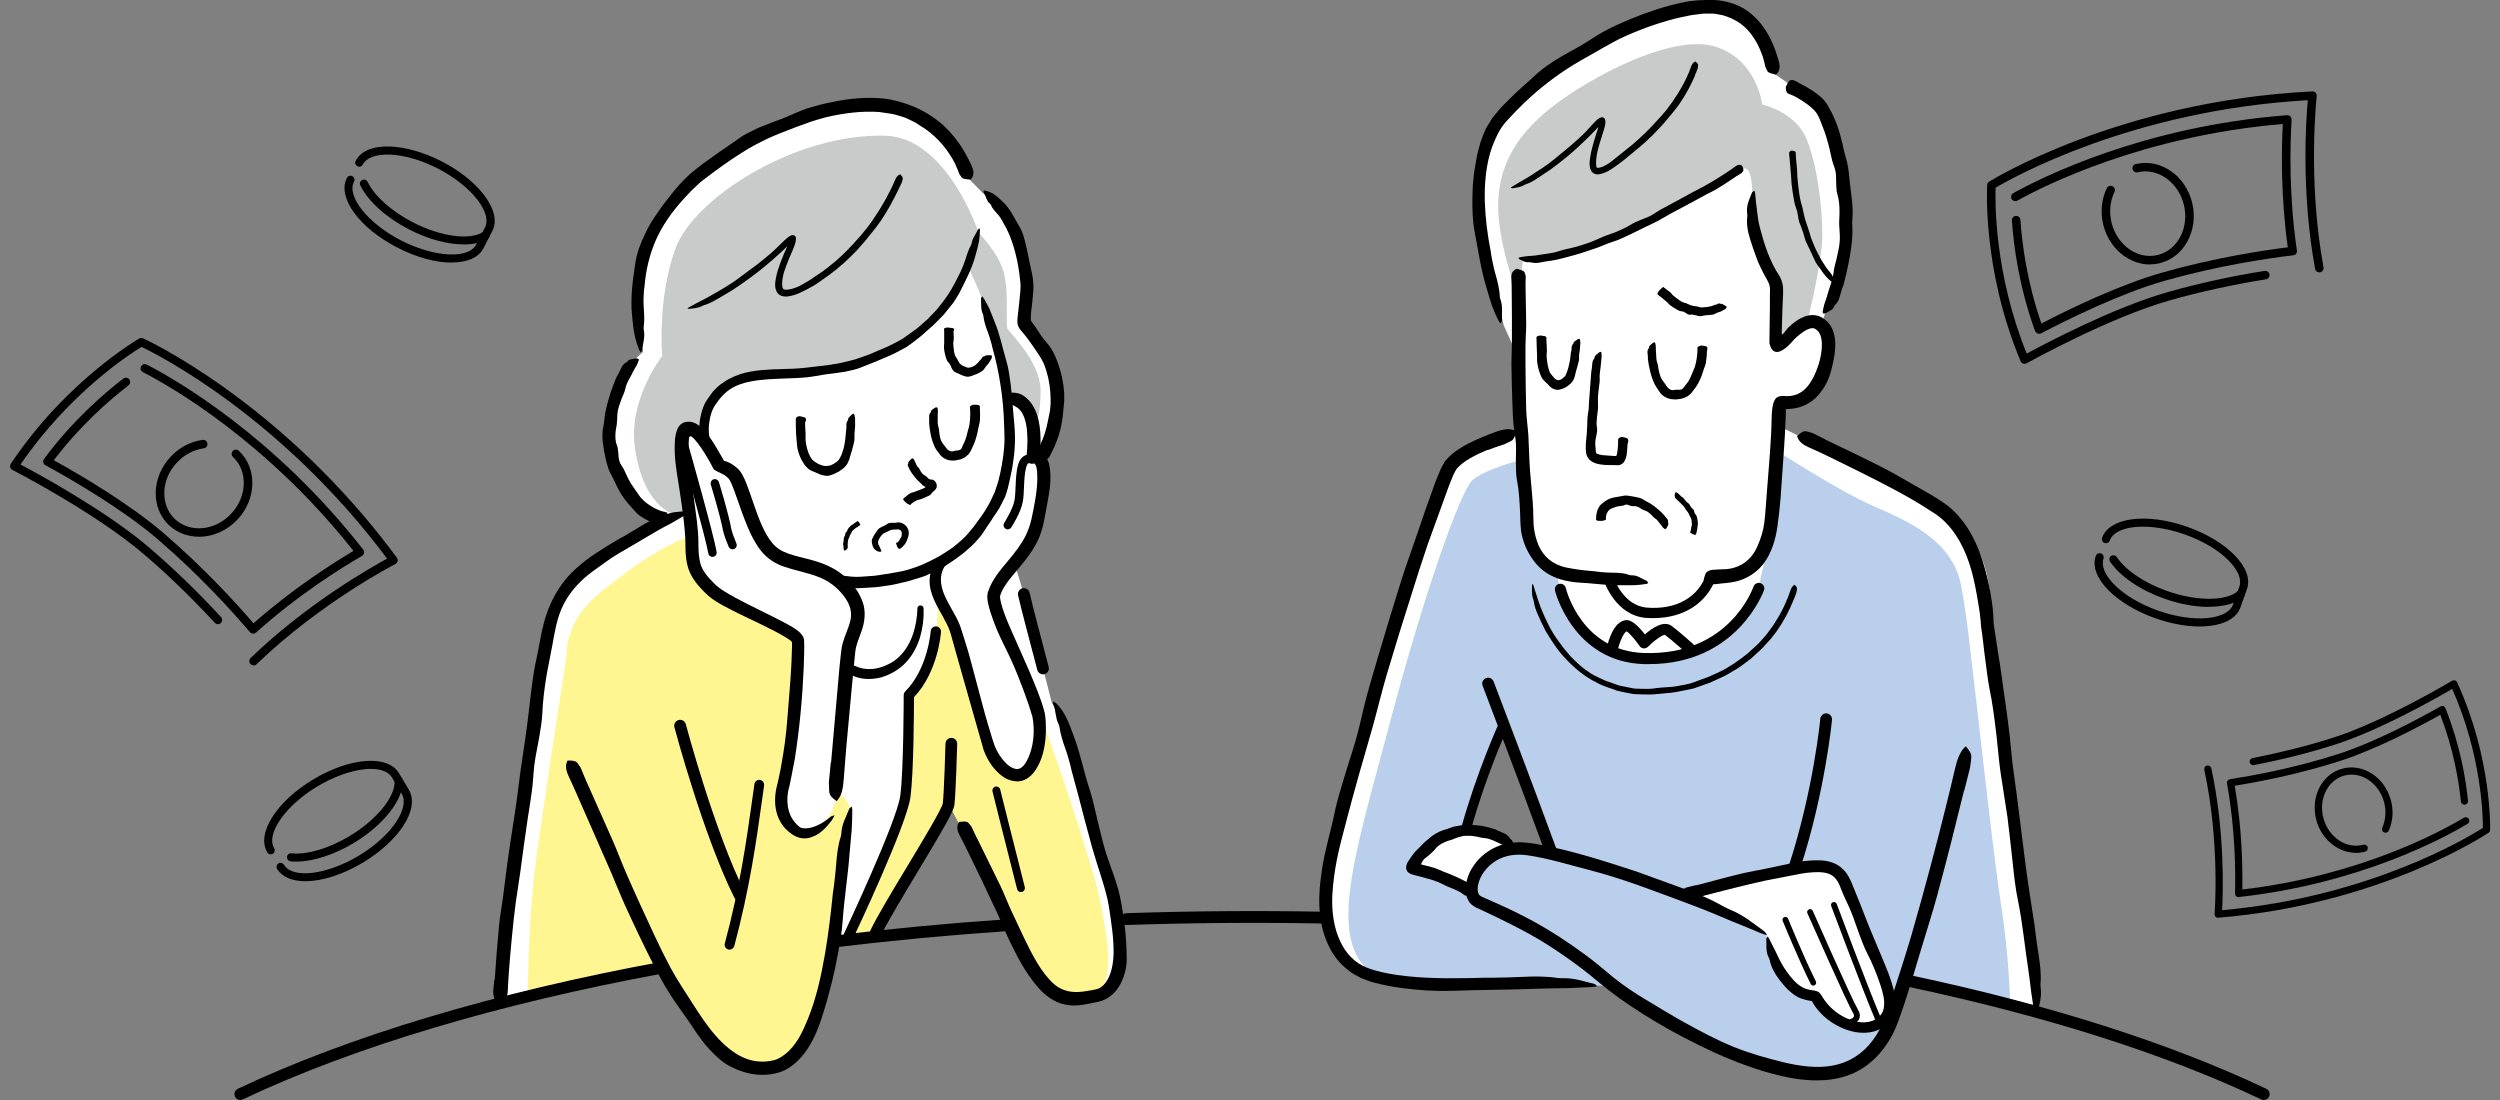<?xml version="1.0" encoding="UTF-8"?><svg id="trouble" xmlns="http://www.w3.org/2000/svg" width="250" height="110" xmlns:xlink="http://www.w3.org/1999/xlink" viewBox="0 0 250 110"><rect x="0" y="0" width="250" height="110" fill="#808080" stroke="none"/><defs><style>.cls-1{clip-path:url(#clippath-11);}.cls-2{fill:#fff;}.cls-3{fill:#c9caca;}.cls-4{clip-path:url(#clippath-2);}.cls-5{clip-path:url(#clippath-13);}.cls-6{clip-path:url(#clippath-6);}.cls-7{clip-path:url(#clippath-7);}.cls-8{clip-path:url(#clippath-1);}.cls-9{clip-path:url(#clippath-4);}.cls-10{fill:#b9cfeb;}.cls-11{clip-path:url(#clippath-12);}.cls-12{clip-path:url(#clippath-9);}.cls-13{clip-path:url(#clippath);}.cls-14{fill:#fff591;}.cls-15{fill:none;}.cls-16{clip-path:url(#clippath-3);}.cls-17{clip-path:url(#clippath-8);}.cls-18{clip-path:url(#clippath-5);}.cls-19{clip-path:url(#clippath-10);}.cls-20{fill:#fed400;}</style><clipPath id="clippath"><rect id="SVGID" class="cls-15" x="66.67" y="-150" width="116.67" height="110"/></clipPath><clipPath id="clippath-1"><path class="cls-15" d="m168.63-73s3.74,1.31,6.24,4.4c3.42,4.24,6,11.85,6.54,20.29.54,8.44,3.18,20.98-4.99,26.09-2.97,1.86-7.23.8-7.23.8,0,0-1.6-1.3-1.63-3.92h-39.94s-4.87-.58-6.41-2.46c-2.53-3.11-2.43-9.63-1.34-13.3,1.09-3.67,5.84-20,10.74-24.9,4.9-4.9,14.22-1.98,14.22-1.98,0,0,4.22.82,7.08.2,2.86-.61,16.72-5.22,16.72-5.22Z"/></clipPath><clipPath id="clippath-2"><rect class="cls-15" x="199.6" y="-1.83" width="10" height="10"/></clipPath><clipPath id="clippath-3"><rect class="cls-15" x="189.6" y="-1.83" width="10" height="10"/></clipPath><clipPath id="clippath-4"><rect class="cls-15" x="179.6" y="-1.83" width="10" height="10"/></clipPath><clipPath id="clippath-5"><rect class="cls-15" x="169.6" y="-1.83" width="10" height="10"/></clipPath><clipPath id="clippath-6"><rect class="cls-15" x="159.6" y="-1.83" width="10" height="10"/></clipPath><clipPath id="clippath-7"><rect class="cls-15" x="149.6" y="-1.83" width="10" height="10"/></clipPath><clipPath id="clippath-8"><rect class="cls-15" x="139.6" y="-1.83" width="10" height="10"/></clipPath><clipPath id="clippath-9"><rect class="cls-15" x="129.6" y="-1.83" width="10" height="10"/></clipPath><clipPath id="clippath-10"><rect class="cls-15" x="119.6" y="-1.83" width="10" height="10"/></clipPath><clipPath id="clippath-11"><rect class="cls-15" x="109.6" y="-1.83" width="10" height="10"/></clipPath><clipPath id="clippath-12"><rect class="cls-15" x="99.6" y="-1.83" width="10" height="10"/></clipPath><clipPath id="clippath-13"><rect class="cls-15" x="89.6" y="-1.83" width="10" height="10"/></clipPath></defs><g><g><path class="cls-2" d="m63.28,54.06c-2.74,1.69-6.06,3.12-7.62,6.9-.81,1.95-1.09,3.97-1.58,6.67l-1.47,10.06c-1.19,6.79-1.92,13.74-2.49,22.57,0,0,3.87-.9,7.19-1.59,2.35-.49,6.22-1.34,6.22-1.34,1.34-.23,2.54-1.12,3-.33,2.58,4.45,6.32,10.84,10.96,9.77,2.03-.47,4.67-3.38,6.1-12.92l4.01-.59c1.38-2.9,7.13-11.72,7.27-12.82l1.14,1.76s3.55,7.2,5.77,11.71c2.88,5.86,4.63,6.39,7.95,5.67,1.99-.43,3.74-4.02.72-13.38-1.4-4.35-3.04-13.95-5.25-15.85l-.89-3.49c-.59-2.27-1.35-5.05-1.92-7.44l-.89-2.94c.98-1.2,2-2.52,2.31-4.36.32-1.9.72-4.01.39-5.52l-.07-.75c.75-1.07,1.45-2.62,1.56-4.72.28-5.46-3-8.1-3.27-8.75s1-2.66-.17-7.49-3.96-5.57-3.96-5.57l-1.31-1.35s-2-8.97-12.59-7.14c-9.36,1.62-17.34,7.5-19.69,13.2-2.35,5.7-.39,11.14-.39,11.14l-.65.61s-3.59,5.35-2.48,10.02c1.35,5.7,5.66,6.1,5.66,6.1l-3.57,2.17Z"/><path class="cls-2" d="m202.29,89.82c-.72-3.04-2.88-20.88-2.88-20.88l-.42-5.86c.57-6.49-1.65-9.89-4.31-11.64-3.12-2.04-14.93-7.91-14.93-7.91l-2.07-1.02c.04-.66.12-2.32.45-2.29,1.41.16,2.56-.29,3.46-1.65.88-1.31,2.13-4.76.56-6.15l.44-1.31s2.19-4.34,2.29-7.51c.11-3.17-1.41-11.7-2.9-13.39-1.48-1.69-3.13-1.86-3.13-1.86l-1.49-1.02-.87-2.44s-.52-3.57-5.31-4.18c-1.59-.2-5.31.17-11.67,3.57-2.92,1.56-8.01,5.57-9.75,7.75-2.06,2.58-2.2,7.21-2.2,9.08,0,1.46,2.28,9.07,2.83,11.47l1.36,3.01c.05,3.39.21,3.21.39,7.17l-.52.42s-5.11,1.25-6.65,3.28c-1.56,2.04-10.15,32.45-11.59,37.62-1.44,5.16-1.64,12.1,3.76,13.66,5.4,1.56,12.84.61,22.57.61l1.32-.11c4.56,3.71,11.08,7.08,16.73,8.68,6.51,1.84,9.47-.78,11.03-3.78.34-.66,1.19-2.93,1.86-5.11l12.94,3.25c-.06-.86-.68-8.85-1.29-11.46Zm-50.26-4.79l-.6-.28s-2.15-1.81-4.96-1.58l.15-.34c1.45-5.22,3.46-9.75,3.74-10.36,1.36,3.6,3.33,8.83,4.69,12.56l.2.54c-1.34-.31-2.45-.5-3.22-.53Z"/><path class="cls-3" d="m174.11,17s-11.3,6.92-15.87,7.97c-4.57,1.05-5.94.98-5.94.98l-.39,4.03s-2.02-5.23-2.09-9.08,1.44-7.12,5.36-10.19c3.92-3.07,12.02-7.32,16.27-6.07,4.25,1.24,4.77,5.81,4.77,5.81,0,0,3.33.72,4.44,3.46,1.11,2.74,1.57,6.92,1.57,9.6s-1.5,8.69-1.5,8.69l-2.97,2.16v-6.21s-2.52-4.25-2.52-8.3-1.11-2.85-1.11-2.85Z"/><path class="cls-3" d="m96.76,26.59c-.98,2.1-3.05,5.33-5.94,7.45-3.44,2.52-9.67,3.27-13.82,3.36-4.15.1-5.68,1.76-6.34,4.74-.65,2.97.23,8.62.23,8.62l-3.14.78s-3.4-.46-4.27-6.86c-.65-4.76,2.74-9.08,2.74-9.08,0,0-.52-5.62,1.31-10.71,1.83-5.1,12.03-11.57,20.99-11.32,6.23.17,9.36,9.75,9.36,9.75,0,0,1.92,1.87,2.48,3.88.57,2,.17,5.23.39,5.66.22.44,3.29,3.3,3.31,6.18.04,5.79-3.05,6.97-3.05,6.97,0,0,.22-7.66-1.61-12.93-1.56-4.5-2.66-6.49-2.66-6.49Z"/><path class="cls-10" d="m160,64.41c-4.24-2.8-4.25-7.12-4.25-7.12,0,0-1.82-.14-2.55-2.53-.74-2.39-1.2-8.74-1.2-8.74,0,0-3.59.92-4.78,2.02-1.2,1.1-4.88,11.5-8.37,24.75-3.5,13.25-6.8,22.81-.26,25.21,2.76,1.01,22.26.55,22.26.55,0,0-4.05-3.86-7.64-5.7-3.59-1.84-5.34-2.21-5.8-3.13-.46-.92-.93-6.56-.93-6.56,0,0,1.28-4.05,2.54-7.67.28-.79,1.43-2.61,1.43-2.61l4.55,11.99c-1.9-.46-3.75-.5-5.5.59-3.66,2.28-1.59,4.61-1.59,4.61,0,0,6.62,2.84,12.25,7.44,6.05,4.93,10.72,7.61,16.63,9.03,7.21,1.73,11.09-1.17,11.92-4.07.16-.56.58-2.26,1.15-4.69l11.18,3.08s-.12-5.43-.95-10.49c-.7-4.28-2.53-21.16-3.25-26.99-.25-2.02-.61-4.24-.74-4.89-.91-4.54-5.39-6.41-8.84-7.92-3.45-1.52-9.59-5.5-9.59-5.5,0,0-.22,3.76-.53,6.88-.31,3.12-1.41,7.22-1.41,7.22,0,0-1.35,3.87-6.32,5.89,0,0-5.16,2.16-9.41-.65Z"/><path class="cls-14" d="m87.26,93.75l7.77-13.04s5.8,11.23,7.27,13.89c1.47,2.67,3.86,6.07,6.72,5.06,2.85-1.01,1.66-5.98,1.01-9.48-.64-3.5-5.43-17.48-6.16-19.05-.74-1.56-3.96-10.4-4.32-11.69-.37-1.29-2.85-5.52-2.85-5.52,0,0-1.04,1.46-3.19,2.51,0,0,1.5,10.19-2.74,13,0,0,.13,9.08-.26,10.84-.39,1.76-5.81,13.72-5.81,13.72l2.58-.25Z"/><path class="cls-14" d="m83.51,94.17s-1.54,9.82-3.84,11.66c-2.3,1.84-6.37,1.8-10.95-4.91-.77-1.13-1.85-3.47-3.03-6.41l.68,2.35-13.6,2.72c.05-3.69.22-8.27.66-12.15.4-3.53,2.45-16.87,3.2-21.73.11-4.59,3.6-6.58,5.74-8.26,3.04-2.39,6.36-3.77,6.36-3.77l9.38,5.8s1.19,8.44,5.66,10.51v6.66c0,2.42-.07,2.55-.07,2.55,0,0,1.57.78,1.31,2.61l-1.49,12.39Z"/><path d="m24.03,110c-.22,0-.43-.12-.53-.34-.14-.29-.01-.64.28-.78,11.1-5.26,25.78-9.66,42.44-12.71.32-.06.62.15.68.47.06.32-.15.62-.47.68-16.56,3.04-31.14,7.4-42.15,12.62-.08.04-.17.06-.25.06Z"/><path d="m83.38,94.74c-.29,0-.55-.22-.58-.52-.04-.32.19-.61.51-.65,5.64-.69,11.48-1.24,17.35-1.64.32-.02.6.22.63.55.02.32-.22.6-.55.63-5.85.4-11.67.95-17.29,1.63-.02,0-.05,0-.07,0Z"/><path d="m112.64,92.5c-.31,0-.58-.25-.59-.57-.01-.32.24-.6.57-.61,6.46-.22,13.1-.27,19.61-.15.32,0,.58.27.58.6,0,.32-.27.57-.6.58-6.49-.12-13.11-.07-19.55.15,0,0-.01,0-.02,0Z"/><path d="m226.37,110c-.08,0-.17-.02-.25-.06-9.6-4.55-21.54-8.35-35.48-11.3-.32-.07-.52-.38-.45-.7.07-.32.38-.52.7-.45,14.03,2.97,26.05,6.8,35.74,11.39.29.14.42.49.28.78-.1.21-.31.34-.53.34Z"/><path class="cls-2" d="m83.58,80.08s1.1-13.16,1.31-15.09,2.07-3.54-.41-6.23-5.77-1.7-7.71-3.7c-1.93-2-2.68-6.76-3.44-7.59-.76-.83-1.37-.76-1.37-.76,0,0-2.14-4.35-3.31-3.8-1.17.55.45,8.7.45,11.18s.31,3.25,1.97,4.91c1.66,1.66,8.49,4.27,8.56,5.1s-.13,8.05-1.46,14.28c0,0-1.13,3.33,1.44,4.81,1.84,1.06,3.44-1.81,3.44-1.81l.54-1.3Z"/><path class="cls-2" d="m100.52,39.9c2.24-.11,3.06,1.99,2.7,5.7,0,.09.79.17.97,1,.34,1.51-.07,3.62-.39,5.52-.57,3.38-3.55,5.03-4.27,7.35-.33,1.07,2.75,7.64,2.75,7.64,1.18,2.71,1.53,3.94,1.63,4.59,0,0,.35,3.15-1.03,5.08-1.32,1.85-3.55-.2-4.09-2.77,0,0-1.78-6.91-3.04-11.02-.57-1.87-2.46-3.46-1.98-5.67.32-1.46,1.61-2,2.85-2.98l3.89-14.43Z"/><path d="m89.86,18.92c-.52,1.08-1.09,2.13-1.75,3.12-.33.48-.69.95-1.07,1.4-.41.54-.87,1.04-1.31,1.55-.89.93-1.84,1.81-2.89,2.56-.64.45-1.26.94-1.97,1.29-.65.35-1.31.71-2.15.81-.2.01-.42,0-.65-.1-.24-.1-.41-.34-.48-.56-.14-.44-.06-.81,0-1.17.1-.57.28-1.09.47-1.6l.3-.75c.1-.24.23-.54.27-.61.04-.07.06-.12.06-.17-.06-.01-.1.08-.13.1-.62.6-1.68,1.55-2.65,2.31-.89.7-1.81,1.35-2.76,1.97-.09.05-.2.12-.29.17-.35.21-.69.41-1.05.62-.45.27-.9.51-1.39.65-.07.02-.14.05-.2.09-.44.23-.87.23-1.3.29-.07,0-.12-.04-.18-.06.06-.04.12-.09.18-.12.32-.17.63-.33.9-.48.39-.2.78-.39,1.16-.61,1.03-.59,2.08-1.17,3.02-1.9.55-.43,1.13-.82,1.69-1.25.6-.48,1.2-.95,1.77-1.48.31-.31.65-.63.99-.96.49-.45.9-.74,1.12-.33.1.2-.05.74-.26,1.22-.14.33-.28.66-.42.98-.31.77-.64,1.57-.67,2.34-.02.22,0,.42.05.55.05.12.08.15.25.18.43.03,1.03-.16,1.53-.42.49-.28.99-.55,1.44-.89.25-.16.48-.32.72-.48l.68-.52c.91-.69,1.73-1.5,2.5-2.34.43-.47.86-.95,1.26-1.46.47-.61.9-1.25,1.31-1.9.36-.59.71-1.2,1.02-1.82.18-.35.34-.7.49-1.06.12-.3.26-.52.49-.62.02-.01.06-.03.07-.02.09.1.2.19.24.34.03.1-.04.28-.07.43,0,.01-.01.03-.02.04l-.32.67h0Z"/><path d="m85.1,57.66c.31.02.62.04.91.02l.95-.07c.64-.01,1.25-.17,1.88-.24.61-.12,1.23-.2,1.83-.36.69-.21,1.37-.44,2.02-.76,1.24-.57,2.44-1.29,3.44-2.22.32-.27.6-.58.86-.9.28-.31.53-.64.76-.98.48-.62.9-1.28,1.27-1.97.15-.33.31-.65.46-.99.11-.34.23-.68.34-1.03.29-1.11.49-2.23.59-3.37.08-.74.02-1.57,0-2.34-.04-1.37-.16-2.73-.38-4.08-.19-1.2-.44-2.4-.78-3.57-.03-.12-.05-.24-.08-.35-.13-.42-.23-.85-.39-1.25-.2-.52-.38-1.04-.44-1.6,0-.08-.04-.16-.07-.23-.21-.49-.14-.99-.17-1.5,0-.08.07-.16.11-.24.05.06.12.12.16.19.19.34.39.67.56,1.02.19.46.37.92.55,1.39.52,1.25.77,2.59,1.16,3.88.23.76.32,1.56.43,2.35.11.86.18,1.73.24,2.6.08.9.18,1.82.19,2.72.01.35-.02.74-.04,1.1-.02.37-.06.74-.12,1.11-.07.48-.13.97-.25,1.44-.1.48-.19.96-.32,1.43-.07.28-.16.55-.26.82-.13.25-.26.51-.39.77-.29.64-.76,1.17-1.11,1.77-.4.53-.7,1.15-1.17,1.65-.43.54-.96.98-1.48,1.43-1.07.83-2.21,1.6-3.47,2.12-.68.34-1.43.48-2.14.72-.44.1-.88.2-1.31.3-.44.1-.88.14-1.32.21-.4.07-.8.09-1.2.11-.41.02-.78.06-1.22.06-.46,0-.91-.05-1.36-.07-.37-.02-.66-.14-.82-.46-.02-.03-.05-.08-.03-.1.1-.18.17-.39.32-.52.1-.09.31-.07.47-.1.02,0,.03,0,.05,0l.78.09h0Z"/><path d="m90.47,49.75c.2-.18.4-.34.61-.45.1-.06.23-.06.34-.1.16-.06.25-.1.36-.14.22-.09.45-.16.65-.26.12-.06.21-.18.29-.25.04-.03.05-.04.09-.07,0-.03.07.06.12.09.03.02.07.03.11.04.02,0,0,0,0,0h0s-.08.04-.1.06c-.07.05-.1.14-.09.12-.04,0-.05,0-.1-.02-.24-.08-.48-.19-.62-.39-.1-.12-.22-.2-.33-.31-.18-.19-.34-.38-.49-.58-.13-.18-.25-.36-.36-.55-.01-.02,0-.04-.02-.06-.03-.07-.06-.15-.1-.21-.06-.08-.09-.18,0-.32.01-.02,0-.03,0-.05-.05-.08.15-.25.26-.38.02-.02.09-.06.14-.09.02,0,.05,0,.06.01.04.05.1.09.13.14.04.07.05.15.09.22.12.18.13.41.32.55.11.08.13.21.2.31.07.11.13.23.23.33.1.1.24.15.35.23.08.06.14.15.21.22.12.09.18.12.38.12.07,0,.14.04.2.08.09.07.18.18.24.3.04.11.05.25.03.37-.02.09-.07.16-.12.23-.1.14-.16.14-.23.22-.11.09-.18.23-.27.31-.1.08-.2.12-.31.17-.2.09-.39.18-.59.26-.11.04-.23.05-.34.09-.13.04-.25.11-.36.17-.1.06-.2.12-.28.19-.05.04-.09.08-.11.13-.02.04-.09.02-.3-.1-.02-.01-.05-.03-.07-.04-.12-.1-.25-.22-.33-.32-.05-.07-.03-.11-.03-.16,0,0,0,0,0,0,.04-.04.09-.09.14-.12h0Z"/><path d="m97.99,40.89c.02.4.03.81,0,1.21-.02.2-.09.39-.13.59-.05.23-.08.46-.14.68-.1.43-.24.86-.44,1.28-.11.25-.23.54-.43.78-.11.1-.23.21-.35.3-.14.07-.28.13-.43.2-.27.06-.56.15-.85.12-.46.02-.96-.24-1.23-.6-.18-.24-.36-.46-.49-.7-.2-.43-.35-.87-.43-1.3-.08-.39-.13-.78-.16-1.16,0-.04.01-.08.01-.11,0-.14,0-.28,0-.42-.02-.18,0-.35.15-.52.02-.02.02-.05.02-.07,0-.17.26-.28.43-.41.03-.02.12-.02.18-.03.02.02.04.05.05.07.02.11.04.22.04.33,0,.14-.03.28-.02.42.02.38-.05.77.07,1.15.08.21.06.44.1.66.04.24.08.48.17.7.1.23.27.41.4.59.12.12.19.28.32.36.16.12.37.18.57.09.11-.03.21-.06.32-.05.11-.04.28-.01.37-.13.11-.09.13-.25.19-.38.09-.19.14-.28.2-.41.12-.3.22-.63.29-.99.05-.19.12-.39.16-.59.04-.24.07-.49.08-.74.02-.22.02-.45.01-.67,0-.13,0-.25-.03-.38-.02-.1.04-.19.28-.27.03,0,.06-.02.08-.02.17,0,.35,0,.49.03.09.02.1.09.15.13,0,0,0,.01,0,.02v.25s-.01,0-.01,0Z"/><path d="m80.51,42.15c0,.42.02.85.05,1.26.01.21-.02.42,0,.63.01.24.07.47.12.7.11.43.26.85.51,1.19.17.19.38.32.59.43.08.07.2.08.3.13.1.05.2.08.32.09.21.04.41.01.6-.03.15-.04.27-.13.4-.18.11-.11.25-.15.36-.27.17-.12.25-.36.36-.55.15-.38.28-.79.35-1.23.07-.39.1-.79.13-1.19,0-.04.02-.08.02-.12.01-.14.03-.29.02-.44,0-.19,0-.37.15-.55.02-.03.02-.05.02-.08-.01-.18.24-.33.39-.5.02-.03.11-.05.17-.07.02.03.05.05.06.08.03.13.07.26.08.4.01.17-.01.34,0,.51.03.47-.1.92-.06,1.39.01.28-.06.55-.13.82-.06.3-.17.59-.25.88-.05.15-.1.31-.14.48-.06.16-.13.32-.21.47-.17.23-.36.45-.61.6-.15.12-.31.22-.5.29-.18.09-.36.17-.55.23-.22.09-.46.08-.68.02-.28-.03-.52-.17-.78-.28-.25-.09-.51-.2-.74-.35-.2-.18-.4-.39-.52-.61-.3-.44-.46-.91-.58-1.38-.05-.26-.07-.53-.09-.79-.03-.31-.06-.62-.07-.92-.01-.28-.02-.55-.02-.83,0-.15,0-.31,0-.47,0-.13.06-.23.32-.29.03,0,.06-.01.09,0,.16.04.35.07.48.12.09.03.09.1.13.15,0,0,0,.01,0,.02l-.02.26h-.01Z"/><path d="m95.35,33.07c.01.26.02.5.03.78,0,.13-.04.26-.05.39,0,.15,0,.3.02.44.03.28.05.56.14.82.05.16.17.29.25.43.06.14.13.25.21.38.09.09.16.19.27.23.08.05.15.08.23.1.06.04.15.06.23.1.11.06.23.02.34,0,.19-.03.37-.11.54-.25.15-.12.3-.27.43-.45.01-.02.04-.02.05-.04.05-.06.11-.12.14-.19.05-.09.11-.17.29-.19.02,0,.03-.02.04-.03.04-.09.31-.05.49-.07.03,0,.11.02.17.03,0,.03.03.05.03.07-.01.09-.02.18-.06.26-.04.1-.12.18-.17.28-.13.27-.39.44-.54.72-.09.16-.26.26-.42.35-.17.11-.37.19-.57.26-.2.08-.43.18-.67.18-.2.01-.36-.09-.54-.13-.24-.1-.45-.22-.7-.32-.16-.05-.22-.19-.31-.31-.1-.14-.12-.32-.21-.45-.07-.13-.21-.24-.29-.37-.07-.14-.11-.29-.16-.43-.07-.29-.14-.58-.16-.87-.01-.16.01-.33.02-.49,0-.23,0-.39,0-.57,0-.18,0-.35,0-.51,0-.09,0-.19-.02-.29-.01-.08.05-.15.31-.18.03,0,.06,0,.08,0,.16.02.35.04.48.06.09.02.09.06.14.09,0,0,0,0,0,0l-.02.16h-.01Z"/><path d="m89.71,54.28c.13-.1.23-.24.3-.39.04-.07.1-.14.13-.23.03-.1.04-.21.04-.32,0-.16-.06-.29-.23-.37-.1-.05-.23-.02-.36-.02-.12,0-.24,0-.36.02-.11.02-.23.05-.33.11-.17.08-.32.18-.49.24-.11.04-.19.14-.26.22-.12.13-.24.32-.3.48-.05.15-.05.29-.02.38,0,0,0,.02,0,.03,0,.03.02.07.05.08.04.02.05.05.06.16,0,.02.01.02.02.02.05.01.07.2.15.32.01.02.02.08.03.12-.02.01-.03.03-.05.03-.08.02-.17.02-.25,0-.11-.03-.2-.09-.29-.16-.27-.18-.32-.52-.37-.79-.03-.18.05-.34.11-.48.07-.16.18-.3.27-.44.1-.15.2-.32.34-.44.11-.09.25-.15.38-.21.17-.08.33-.15.49-.27.09-.07.21-.07.32-.09.14-.01.27.01.41,0,.13,0,.27-.06.42-.04.15.01.31.07.46.17.31.17.51.59.5.9,0,.16-.04.31-.09.46-.05.18-.12.36-.22.52-.09.15-.2.28-.32.39-.06.05-.1.08-.22.18-.06.05-.15.05-.26-.1-.01-.01-.03-.04-.03-.05-.04-.11-.08-.23-.12-.32-.02-.06,0-.08,0-.11h0s.09-.05.09-.05h0Z"/><path d="m58.62,78.09c.88,1.99,1.77,3.97,2.65,5.96.43.98.8,1.99,1.22,2.97.49,1.14,1,2.26,1.51,3.39.98,2.13,1.94,4.28,3.04,6.34.66,1.23,1.48,2.43,2.23,3.62.72,1.12,1.44,2.23,2.3,3.2.79.9,1.7,1.69,2.71,2.16.81.37,1.66.5,2.5.4.45-.06.81-.13,1.15-.32.35-.2.69-.45,1-.76.84-.82,1.39-2,1.86-3.16.84-2.06,1.33-4.3,1.72-6.55.34-2.01.58-4.05.79-6.11.03-.2.06-.41.09-.6.08-.74.18-1.47.23-2.21.07-.95.17-1.88.46-2.77.04-.12.05-.27.06-.4.06-.91.49-1.58.77-2.34.04-.12.18-.17.27-.25.02.14.05.27.05.41-.01.64-.02,1.28-.06,1.91-.07.82-.15,1.63-.22,2.44-.16,2.22-.53,4.41-.68,6.64-.09,1.3-.34,2.61-.59,3.9-.26,1.42-.62,2.82-1.02,4.22-.42,1.46-.86,2.93-1.65,4.3-.32.54-.7,1.06-1.17,1.53-.46.47-1.01.88-1.66,1.14-1.71.63-3.54.32-5.08-.47-.9-.44-1.61-1.16-2.26-1.86-.79-.87-1.4-1.85-2.04-2.79-.61-.9-1.28-1.77-1.85-2.69-.58-.91-1.12-1.92-1.61-2.89-.99-1.95-1.92-3.91-2.82-5.88-.5-1.1-.94-2.23-1.42-3.35-.58-1.33-1.16-2.65-1.74-3.97l-1.58-3.59c-.29-.67-.59-1.34-.9-2-.26-.54-.37-1.04-.18-1.49.02-.05.04-.12.08-.12.27.02.54-.02.8.11.17.08.33.41.49.62.02.02.02.05.03.07l.52,1.25h-.01Z"/><path d="m72.96,94.97s-.08,0-.13-.02c-.26-.07-.42-.34-.35-.6,1.53-5.7,2.18-10.38,2.76-14.51l.2-1.43c.04-.27.28-.45.55-.42.27.04.45.29.42.55l-.2,1.43c-.58,4.16-1.24,8.87-2.78,14.63-.06.22-.26.36-.47.36Z"/><path d="m104.3,67.43c-.26,0-.5-.17-.57-.44l-.46-1.75c-.48-1.82-1.03-3.89-1.46-5.7-.07-.32.12-.63.44-.71.32-.07.63.12.71.44.42,1.8.97,3.85,1.45,5.67l.46,1.76c.08.31-.11.63-.42.72-.05.01-.1.02-.15.02Z"/><path d="m97.68,83.77c.79,1.61,1.58,3.22,2.37,4.83.38.8.69,1.63,1.06,2.43.44.93.87,1.85,1.3,2.77.83,1.7,1.7,3.47,3.04,4.65.83.69,1.84.86,2.91.7.25-.03.51-.07.77-.12l.39-.08c.13-.02.19-.06.29-.08.36-.13.68-.45.91-.85.45-.74.61-1.72.64-2.68.02-1.55-.23-3.11-.47-4.69-.17-1.05-.49-2.07-.81-3.09-.27-.88-.59-1.82-.85-2.75-.26-.93-.51-1.86-.75-2.78-.43-1.65-.85-3.3-1.31-4.93-.05-.16-.07-.33-.11-.49-.16-.58-.31-1.17-.52-1.73-.26-.73-.49-1.44-.59-2.18-.01-.1-.06-.21-.1-.31-.33-.62-.23-1.29-.52-1.91-.04-.1,0-.23,0-.35.1.07.21.13.3.21.42.41.72.88.97,1.36.32.62.53,1.28.78,1.91.66,1.74.99,3.55,1.57,5.29.34,1.02.54,2.09.8,3.13.28,1.14.54,2.29.89,3.4.38,1.15.86,2.33,1.19,3.53.26.97.41,1.97.56,2.96.18,1.31.28,2.63.28,4.01,0,.8-.2,1.63-.6,2.42-.25.48-.58.94-1.07,1.29-.22.19-.51.32-.79.43-.14.04-.3.1-.43.12l-.35.07c-.89.18-1.88.43-2.95.19-1.09-.22-1.99-.94-2.64-1.67-1.3-1.48-2.12-3.12-2.91-4.75-.43-.9-.79-1.83-1.21-2.73-.51-1.08-1.02-2.15-1.52-3.23-.47-.97-.94-1.94-1.41-2.91-.27-.54-.53-1.08-.82-1.61-.23-.43-.33-.85-.13-1.25.02-.04.05-.11.08-.11.26-.01.52-.08.77,0,.16.05.31.31.46.48.01.02.02.04.03.06l.47,1.01h-.01Z"/><path d="m49.47,98c.13-1.84.26-3.67.44-5.51.09-.9.26-1.8.38-2.7.14-1.05.27-2.08.4-3.12.26-1.97.58-3.94.88-5.91.18-1.2.3-2.4.47-3.59.17-1.13.33-2.25.5-3.38.15-1.05.28-2.09.4-3.14.19-1.66.37-3.34.75-4.98.24-1.09.39-2.22.69-3.34.49-1.96,1.55-3.95,3.1-5.36,1.36-1.29,2.96-2.2,4.44-3.09.14-.09.3-.16.45-.24.54-.32,1.08-.64,1.62-.97.69-.43,1.4-.81,2.18-1,.11-.03.22-.08.32-.14.68-.38,1.38-.33,2.07-.42.11-.01.21.08.31.12-.09.07-.17.16-.27.22-.46.27-.91.56-1.38.82-.6.33-1.22.63-1.8.99-.81.47-1.61.94-2.41,1.42-.82.47-1.63.93-2.38,1.48-.87.64-1.78,1.21-2.53,1.96-.83.8-1.52,1.75-1.97,2.81-.47,1.12-.67,2.34-.89,3.56-.19.99-.38,1.97-.57,2.96-.21,1.29-.39,2.61-.44,3.93-.03.76-.18,1.53-.3,2.29-.15.93-.37,1.84-.49,2.78-.11.9-.13,1.81-.26,2.71-.12.91-.27,1.81-.41,2.71-.27,1.8-.51,3.6-.75,5.4-.15.98-.3,2.02-.45,3.02-.16,1.2-.28,2.41-.4,3.62-.11,1.09-.2,2.19-.28,3.29-.04.61-.09,1.23-.11,1.85-.02.5-.14.92-.51,1.18-.04.03-.1.07-.13.06-.23-.12-.49-.2-.67-.4-.12-.13-.11-.43-.15-.66,0-.02,0-.05,0-.07l.1-1.14h.02Z"/><path d="m73.97,90.1c-.22,0-.42-.12-.53-.32-3.13-6.28-5.97-16.95-6-17.06-.08-.31.1-.63.42-.72.31-.08.63.1.72.42.03.11,2.84,10.67,5.91,16.83.14.29.03.64-.26.79-.08.04-.17.06-.26.06Z"/><path d="m103.41,40.78c.41.79.54,1.59.61,2.36.03.39.04.77.03,1.14l-.02.56-.02.32s0,.02.01.02l.04.03c.07.04.13.09.19.14.13.1.25.22.34.36.2.26.32.65.35.86.05.23.07.47.09.69.08,1.23-.17,2.35-.37,3.46-.13.65-.21,1.23-.38,1.93-.17.67-.43,1.33-.77,1.92-.64,1.13-1.49,2.06-2.25,2.98-.38.46-.73.92-.99,1.41-.06.12-.13.24-.17.37l-.07.19s.02.08-.08.07c.1.04.03.04.06.06-.02.12.05.46.11.71.37,1.36,1.03,2.7,1.61,4.04.54,1.26,1.14,2.53,1.67,3.84.25.61.49,1.22.71,1.85.11.32.21.64.3.97.1.32.15.76.16,1.08.06,1.08,0,2.18-.3,3.27-.15.54-.38,1.08-.71,1.58-.31.49-.92,1.1-1.73,1.15-1.07.02-1.77-.59-2.29-1.15-.53-.58-.91-1.26-1.17-1.97l-1.98-6.95-.87-3.08-.43-1.54c-.14-.51-.31-.87-.56-1.33-.09-.18-.19-.36-.28-.54-.38-.66-.8-1.37-1.08-2.22-.38-1.08-.28-2.47.57-3.33.11-.11.22-.25.33-.37.76-.8,1.59-.83,2.35-1.16.12-.05.24,0,.37,0-.1.1-.18.22-.3.31-.52.43-1.06.81-1.5,1.22-.58.51-.91,1.17-.9,1.95,0,1.02.55,2,1.11,2.99.28.5.58,1.01.8,1.59.21.58.34,1.11.53,1.66.42,1.28.73,2.61,1.09,3.91.39,1.43.75,2.87,1.17,4.29.23.73.44,1.51.68,2.17.26.66.66,1.27,1.13,1.73.37.38.83.61,1.17.58.34-.02.68-.36.94-.88.67-1.26.8-2.99.53-4.36-.23-.79-.53-1.69-.86-2.55-.4-1.07-.8-2.11-1.29-3.17-.46-1.02-1-2-1.43-3.04-.22-.53-.42-1.07-.6-1.63-.09-.29-.17-.57-.24-.89-.04-.14-.06-.34-.08-.51-.04-.11.01-.58.07-.72.44-1.29,1.27-2.18,1.97-3.04.71-.85,1.36-1.68,1.81-2.59.24-.51.42-1.03.55-1.59.13-.61.26-1.22.36-1.82.12-.72.22-1.44.23-2.14,0-.35,0-.69-.05-1.02-.06-.39-.09-.45-.26-.61.01-.03-.34-.16-.51-.29-.1-.06-.1-.18-.19-.26l-.05-.33c.05-.53.05-.66.06-.94.02-.26.01-.51.01-.76-.02-.5-.05-1-.16-1.47-.15-.66-.43-1.28-.9-1.56-.37-.24-.75-.35-1.09-.68-.04-.04-.1-.08-.08-.11.12-.22.2-.47.48-.63.19-.1.67-.04,1.04.09.03.01.07.03.1.05.58.3,1.01.81,1.27,1.32,0,0,0,0-.01,0Z"/><path d="m83.11,76.23l.83-9.42c.04-.38.08-.77.12-1.16.05-.39.07-.75.18-1.23.23-.87.6-1.56.76-2.21.21-.75.1-1.44-.29-2.12-.4-.67-.98-1.3-1.64-1.75-1.26-.91-2.91-1.09-4.63-1.66-.86-.28-1.74-.83-2.32-1.58-.59-.73-.99-1.54-1.33-2.34-.41-.98-.76-1.97-1.1-2.95-.17-.48-.34-.97-.53-1.41-.09-.21-.21-.44-.27-.51-.13-.14-.3-.29-.46-.39-.19-.12-.22-.1-.7-.35-.11-.04-.23-.14-.36-.22l-.34-.65-.29-.5c-.19-.33-.4-.66-.61-.97-.21-.32-.44-.61-.67-.87l-.18-.18c-.05-.05-.05-.04-.08-.07-.04-.03-.09-.06-.14-.06-.06,0-.12.03-.13.09-.02.07-.03.07-.04.21-.04.39-.04.83-.02,1.26.04.87.14,1.76.25,2.65.19,1.43.38,2.85.57,4.27.08.71.16,1.48.15,2.22,0,.69.03,1.37.18,1.95.18.76.73,1.4,1.39,2.06.56.58,1.39,1.02,2.2,1.47,1.44.78,2.96,1.48,4.47,2.26.38.2.76.4,1.15.63.2.12.37.23.62.43.3.24.57.59.56,1,.02.24,0,.31.01.42v.33s-.01.64-.01.64l-.04,1.27c-.13,3.02-.41,6.04-.88,9.04-.04.3-.12.59-.17.88-.09.54-.21,1.07-.32,1.61l-.04.22-.06.22c-.03.11-.05.22-.08.34-.04.23-.07.46-.08.69-.04,1.2.31,2.16,1.18,2.88.1.07.23.14.35.15.8.13,1.9-.38,2.75-1.11.13-.12.29-.12.44-.19-.09.19-.18.37-.3.54-.58.74-1.27,1.55-2.41,1.76-.36.05-.75.01-1.08-.14-.35-.14-.59-.34-.85-.55-.51-.43-.88-1.02-1.09-1.64-.28-.85-.27-1.75-.11-2.58.04-.2.09-.43.15-.62l.12-.56c.09-.39.16-.78.23-1.17.29-1.57.51-3.15.62-4.75.13-1.86.33-3.75.41-5.63l.05-1.53c-.01-.3.04-.4-.05-.5-.05-.07-.27-.22-.47-.35-.84-.52-1.78-.98-2.7-1.43-.97-.47-1.96-.92-2.94-1.43-.49-.25-.98-.51-1.46-.82-.48-.28-.98-.73-1.34-1.12-.62-.63-1.25-1.46-1.49-2.44-.24-.95-.2-1.89-.22-2.72-.13-2.18-.52-4.45-.87-6.7-.1-.65-.17-1.32-.19-2.01-.01-.34,0-.7.02-1.06.01-.25.1-1.08.44-1.48.1-.14.24-.22.38-.32.15-.06.33-.09.49-.1.33-.02.67.09.97.3.14.11.32.22.42.32l.25.26c.15.17.29.35.42.52.51.7.92,1.42,1.33,2.14l.2.36s.01.04.04.03h.05c.06.01.2.06.29.1.2.08.39.19.55.3.17.12.32.24.46.37.11.08.35.4.42.54.38.69.57,1.28.79,1.89.52,1.48.97,2.97,1.69,4.21.36.62.76,1.11,1.28,1.44.53.34,1.21.54,1.95.73.74.19,1.54.37,2.34.67.8.3,1.59.74,2.26,1.34.73.67,1.34,1.41,1.72,2.42.41,1,.23,2.18-.09,3.04-.18.53-.38,1-.5,1.44-.12.4-.14.94-.2,1.46l-.3,3.12-.52,5.64c-.08,1.05-.17,2.1-.25,3.16-.06.86-.21,1.58-.61,2.03-.04.05-.1.13-.13.1-.22-.2-.48-.33-.64-.66-.11-.22-.07-.74-.1-1.13,0-.04,0-.08,0-.12l.19-1.95h.02Z"/><path d="m92.36,60.85c.04.97-.08,1.9-.34,2.82-.27.91-.72,1.8-1.39,2.53-.67.74-1.56,1.25-2.52,1.54-.97.24-2.05.25-3.01-.26-.24-.13-.33-.42-.2-.66.12-.23.41-.32.64-.21h.01c.67.33,1.53.38,2.32.18.79-.22,1.55-.6,2.13-1.2,1.18-1.18,1.69-3.01,1.74-4.72v-.03c0-.17.15-.31.32-.3.16,0,.3.14.3.3Z"/><path d="m73.26,54.94c-.16,0-.32-.1-.39-.26-.31-.74-.5-1.3-.57-1.64-.28-1.5-1.21-4.55-1.22-4.58-.07-.22.06-.46.28-.53.22-.07.46.06.53.28.04.13.96,3.13,1.24,4.67.05.28.23.8.51,1.47.09.21-.01.46-.23.55-.05.02-.11.03-.16.03Z"/><path d="m71.24,55.69c-.2,0-.38-.15-.41-.35-.27-1.65-2.82-10.63-2.84-10.72-.06-.22.07-.46.29-.52.23-.06.46.07.52.29.11.37,2.59,9.12,2.86,10.81.04.23-.12.45-.35.48-.02,0-.05,0-.07,0Z"/><path d="m100.78,52.94c-.08,0-.16-.02-.23-.07-.2-.13-.25-.39-.13-.58,0-.01.9-1.4,1.04-2.31.06-.39.08-.85.1-1.33.03-.74.06-1.51.25-2.17.14-.49.39-.81.73-.95.44-.17.82.04.87.07.2.12.27.38.15.58-.12.2-.37.26-.57.15,0,0-.08-.04-.14-.01-.06.03-.16.15-.23.4-.16.56-.19,1.28-.22,1.97-.02.51-.04.99-.11,1.43-.17,1.09-1.13,2.57-1.17,2.63-.08.12-.22.19-.35.19Z"/><path d="m87.59,93.84c-.08,0-.17-.02-.25-.06-.29-.14-.42-.49-.28-.78.64-1.34,2.18-3.91,3.68-6.39,1.53-2.54,3.43-5.7,3.54-6.26.13-1.06.27-5.94.27-5.99,0-.32.29-.58.6-.57.32,0,.58.28.57.6,0,.2-.14,4.99-.28,6.11-.08.66-1.19,2.55-3.7,6.72-1.48,2.46-3.01,5-3.62,6.29-.1.21-.31.33-.53.33Z"/><path d="m102.09,89.21c-.18,0-.34-.12-.38-.3-1.29-5.06-2.46-9.77-2.46-9.77-.05-.21.08-.43.29-.48.21-.05.43.08.48.29,0,0,1.17,4.7,2.46,9.76.05.21-.07.43-.29.48-.03,0-.07.01-.1.01Z"/><path d="m169.52,7.51c-.42.99-.93,1.93-1.53,2.81-.28.44-.64.83-.96,1.24-.38.47-.77.93-1.19,1.36-.78.84-1.63,1.61-2.52,2.32-.53.44-1.06.89-1.63,1.29-.53.37-1.05.8-1.88.91-.2.01-.48-.06-.64-.28-.14-.2-.18-.4-.2-.58-.03-.36.01-.67.07-.98.08-.49.21-.96.34-1.42.07-.23.14-.46.21-.69.06-.19.13-.38.19-.58.03-.09.06-.13.02-.17-.07.04-.05.04-.14.14-.67.72-1.53,1.55-2.36,2.28-.76.67-1.55,1.29-2.37,1.88-.08.05-.17.11-.25.16-.3.2-.59.4-.9.6-.38.26-.78.5-1.21.63-.06.02-.12.05-.18.09-.38.22-.77.24-1.15.31-.06.01-.11-.03-.17-.05.05-.04.1-.08.15-.12.27-.16.55-.33.78-.47.34-.2.68-.38,1.01-.59.89-.58,1.79-1.13,2.6-1.83.47-.41.97-.78,1.44-1.19.51-.45,1.03-.9,1.51-1.39.24-.26.5-.55.76-.83.14-.13.4-.44.58-.52.19-.12.37-.18.54-.01.08.12.11.25.1.46-.02.2-.08.46-.14.65-.09.3-.19.6-.28.89-.22.71-.45,1.44-.5,2.14-.01.2-.02.4,0,.57.02.18.06.23.09.23.06.04.31-.01.53-.09.22-.1.45-.22.66-.36.41-.29.79-.64,1.2-.94.42-.34.8-.65,1.2-.97.77-.67,1.52-1.37,2.2-2.13.39-.41.77-.84,1.14-1.28.42-.54.81-1.1,1.17-1.68.32-.53.63-1.07.88-1.63.15-.31.28-.63.39-.95.09-.27.2-.47.41-.57.02-.01.05-.03.06-.02.09.09.2.16.25.29.04.09-.02.26-.03.39,0,.01,0,.03-.01.04-.08.21-.16.42-.26.62h0Z"/><path d="m172.4,56.93c1.6-.06,2.79-.94,3.38-2.39.3-.69.55-1.46.65-2.27.12-.95.17-1.98.25-2.96.15-1.89.31-3.78.42-5.67.04-.58.04-1.14.06-1.73,0-.29.02-.59.05-.9.04-.34.12-.97.45-1.25.19-.13.38-.15.62-.17l.31.02c.1,0,.12,0,.18,0,.11,0,.2-.01.3-.02.19-.03.38-.07.55-.13.35-.13.68-.34.95-.62.59-.61,1-1.5,1.29-2.39.43-1.38.54-3.07-.31-3.54-.19-.15-.49-.12-.88.07-.19.09-.37.22-.56.36l-.28.22-.14.12-.24.22c-1.39,1.66-2.24,1.66-2.51.39l.05-3.65v-1.25c.03-.47.02-.68-.08-.98-.05-.15-.1-.25-.2-.42l-.32-.58c-.2-.39-.39-.78-.57-1.18-.07-.16-.12-.32-.18-.48-.23-.58-.42-1.18-.61-1.78-.25-.76-.4-1.56-.3-2.35.01-.11,0-.23-.02-.34-.09-.76.24-1.38.48-2,.04-.1.16-.14.25-.21.03.11.07.21.08.32.03.5.1.99.16,1.49.07.63.15,1.27.31,1.89.45,1.69.96,3.34,1.98,4.87.15.27.25.56.3.87.03.15.04.3.04.47v.4c-.03.53-.05,1.06-.07,1.59l-.05,1.64c0,.28-.03.58,0,.83.15,0,.23-.21.33-.31l.27-.33.1-.1.18-.16c.12-.11.24-.21.38-.31.26-.2.55-.39.9-.53.5-.24,1.33-.3,1.91.1.55.32.95.9,1.1,1.46.23.74.18,1.46.1,2.14-.09.68-.25,1.33-.44,1.98-.22.74-.61,1.47-1.18,2.12-.67.81-1.78,1.34-2.84,1.39l-.28.02c-.1,0-.06,0-.09.01-.08,0-.07.1-.05.15.01,0,0,.25,0,.39,0,.17-.01.34-.02.5-.02.85-.09,1.75-.14,2.62-.12,1.74-.24,3.48-.36,5.22-.09.99-.18,1.9-.33,2.95-.19,1.21-.54,2.46-1.31,3.53-.7.97-1.8,1.66-2.96,1.9-.68.14-1.24.14-1.83.23-.48.06-.89,0-1.19-.34-.03-.03-.08-.08-.07-.12.08-.24.12-.51.28-.72.11-.13.39-.17.6-.25.02,0,.04,0,.07,0l1.08-.06v.02Z"/><path d="m152.55,28.47c.02,1.32.05,2.64.07,3.97,0,.65-.06,1.31-.07,1.96-.01.75,0,1.51,0,2.26.02,1.43.02,2.87.07,4.3.03.87.16,1.74.22,2.61.04.83.07,1.64.1,2.46.04.76.09,1.52.17,2.28.11,1.21.23,2.41.23,3.62,0,.83.13,1.51.36,2.2.39,1.19,1.22,2.08,2.36,2.46.34.13.72.2,1.1.26h0s.05.01.05.01c.73.13,1.57.22,2.36.28.11.02.25.03.36.05.44.04.89.08,1.33.08.57,0,1.13.02,1.68.23.08.03.16.03.24.03.55-.02.98.34,1.47.54.08.03.12.16.18.24-.08.03-.16.08-.24.09-.39.05-.78.11-1.17.12-.5.02-1.01-.01-1.51,0-1.37.02-2.72-.21-4.1-.27-.29-.02-.57-.05-.87-.11h.04c-.54-.08-1.08-.22-1.6-.46-.88-.37-1.64-1.04-2.17-1.83-.57-.82-.95-1.77-1.1-2.73-.1-.79-.07-1.48-.12-2.22-.05-.96-.1-1.91-.29-2.86-.11-.54-.1-1.11-.11-1.67-.02-.68.04-1.36,0-2.04-.04-.65-.19-1.3-.25-1.95-.06-.66-.07-1.33-.1-1.99-.04-1.32-.09-2.64-.1-3.97,0-.74.05-1.48.05-2.22,0-.89,0-1.77,0-2.65,0-.8-.02-1.6-.02-2.4,0-.45-.01-.9-.04-1.34-.02-.37.07-.67.43-.88.04-.02.09-.06.12-.05.24.07.5.12.69.25.13.09.14.31.2.47,0,.02,0,.03,0,.05l-.02.82h-.02Z"/><path d="m162.76,44.31c-.01.26-.03.52-.05.79-.05.29,0,.5-.26,1.02-.13.24-.38.4-.66.4-.16,0-.31,0-.42-.01-.3,0-.6,0-.91-.02-.3-.02-.6-.06-.93-.17-.31-.1-.69-.35-.84-.75-.09-.22-.11-.47-.11-.65,0-.17,0-.34,0-.51.02-.32.07-.63.09-.95.02-.29.04-.59.05-.88,0-.47.02-.94.11-1.4.06-.31.05-.62.07-.93l.12-1.64c.04-.49.07-.98.11-1.46,0-.05.02-.09.03-.14.02-.17.05-.35.06-.52,0-.23.04-.45.21-.65.02-.03.03-.06.03-.09.01-.22.29-.36.46-.52.03-.03.12-.03.18-.05.02.03.04.07.04.1.01.15.03.3.02.45-.01.19-.05.38-.06.57-.02.52-.17,1.03-.13,1.56.02.31-.05.61-.08.92-.04.34-.09.67-.1,1.01-.01.35.03.71.01,1.06-.01.28-.07.56-.1.84-.04.37-.07.73,0,1.11.04.21,0,.43-.04.64-.04.26-.12.52-.13.78-.02.25.04.51.04.76,0,.23.03.27.05.32.04.12.54.23.99.24.26.01.54.05.82.06.09,0,.11,0,.12,0,.03.01.07,0,.09-.03.02-.04.02-.03.06-.17.06-.26.08-.56.1-.86.01-.17.02-.34.01-.52,0-.14.07-.26.32-.32.03,0,.06-.02.09-.01.16.04.35.07.48.13.08.04.09.12.13.18,0,0,0,.01,0,.02-.01.1-.02.21-.03.32h-.01Z"/><path d="m179.88,8.29c.81.4,1.55.84,2.25,1.45.17.15.33.34.48.54.16.22.25.43.36.62.13.22.25.45.35.68.11.23.21.46.3.69.34.88.56,1.78.75,2.68.12.54.31,1.07.41,1.62.1.52.13,1.04.19,1.56.06.47.11.94.17,1.44.1.76.17,1.53.1,2.3-.05.51.02,1.01,0,1.55-.04.94-.18,1.84-.35,2.73-.15.79-.34,1.58-.54,2.35-.02.08-.06.15-.09.22-.09.27-.18.55-.25.82-.09.36-.21.7-.52.97-.04.04-.06.09-.08.14-.1.34-.54.47-.85.68-.05.03-.18.01-.27.01,0-.06-.03-.12-.02-.17.05-.24.08-.48.15-.71.09-.3.22-.58.29-.88.21-.81.58-1.57.66-2.42.05-.49.22-.95.32-1.43.11-.52.24-1.04.28-1.57.05-.56-.03-1.09-.05-1.65-.02-.45.04-.89.03-1.34,0-.59-.04-1.17-.21-1.74-.11-.33-.09-.67-.12-1.01-.02-.41.01-.83-.06-1.24-.07-.39-.25-.77-.35-1.15-.1-.39-.17-.78-.26-1.16-.19-.76-.4-1.51-.69-2.21-.16-.39-.28-.8-.49-1.15-.2-.4-.56-.71-.97-1.03-.37-.28-.77-.54-1.18-.76-.23-.13-.47-.24-.71-.32-.2-.07-.31-.2-.33-.58,0-.04,0-.1,0-.13.1-.22.21-.46.36-.61.1-.1.25-.06.39-.07.01,0,.02,0,.03.01.18.08.35.17.51.25h0Z"/><path d="m179.58,15.6c.04.46.08.9.13,1.37.02.23,0,.45.02.68.03.3.05.53.08.78.06.49.11.99.21,1.48.06.3.15.59.23.88.07.29.12.55.18.83.06.26.14.51.23.76.12.4.28.78.38,1.19.06.27.19.52.29.77.17.45.38.88.61,1.3.19.39.44.72.66,1.08.02.02.05.08.07.1.09.12.18.24.28.35.13.15.24.29.32.47.01.03.03.05.05.06.14.11.14.34.2.54,0,.03-.01.09-.02.13-.03,0-.06-.01-.09-.03-.12-.08-.24-.15-.35-.24-.13-.12-.28-.23-.39-.37-.33-.36-.59-.77-.87-1.16-.18-.22-.31-.48-.42-.74-.13-.28-.27-.56-.39-.84-.11-.23-.31-.64-.42-.87-.09-.24-.14-.5-.22-.74-.11-.32-.2-.64-.34-.95-.09-.18-.12-.37-.17-.57-.05-.24-.06-.48-.12-.71-.06-.22-.16-.44-.22-.66-.06-.23-.1-.46-.14-.69-.08-.46-.15-.92-.2-1.38-.03-.26-.03-.52-.05-.78-.03-.34-.05-.63-.08-.93-.02-.29-.04-.56-.07-.84-.01-.15-.03-.28-.05-.47-.02-.13.02-.24.18-.32.02,0,.04-.02.06-.02.11.02.24.03.33.07.06.03.07.1.1.15,0,0,0,.01,0,.02v.28s0,0,0,0Z"/><path d="m154.64,33.98c.02.34.03.67.05,1.03.01.17-.03.34-.03.51,0,.2.02.39.05.58.04.37.12.73.24,1.06.09.2.23.35.35.49.11.13.21.26.34.31.05.05.12.04.18.05.06.02.12,0,.17-.02.17-.04.27-.15.46-.32.13-.1.17-.3.24-.46.12-.31.2-.65.27-1,.06-.31.1-.63.13-.96,0-.03.02-.06.03-.09.02-.12.04-.23.04-.35,0-.15.02-.3.17-.44.02-.02.02-.04.02-.06,0-.15.26-.25.42-.38.02-.02.11-.03.17-.05.02.02.05.05.05.07.02.11.05.22.05.32,0,.14-.03.27-.03.41,0,.38-.14.73-.1,1.12.01.23-.06.44-.12.66-.05.24-.15.47-.2.71-.07.25-.1.53-.23.79-.11.2-.26.39-.47.54-.23.23-.59.37-.96.47-.22.06-.45-.03-.65-.11-.24-.13-.41-.33-.56-.5-.17-.16-.33-.29-.47-.47-.11-.18-.2-.37-.26-.56-.14-.38-.22-.75-.27-1.13-.03-.21,0-.42-.01-.63-.01-.28-.02-.5-.03-.74,0-.23-.01-.45-.02-.66,0-.12,0-.25-.02-.37-.01-.1.05-.19.3-.24.03,0,.06-.01.08-.01.16.02.35.04.48.07.09.02.09.08.14.12,0,0,0,.01,0,.01v.21s-.03,0-.03,0Z"/><path d="m170.7,35.05c-.01.42-.05.85-.12,1.27-.04.21-.13.4-.2.6-.09.27-.16.47-.23.7-.18.43-.38.86-.69,1.26-.18.23-.35.51-.63.69-.12.1-.26.16-.41.21-.15.05-.29.11-.45.12-.14.02-.27.03-.42.05-.14-.01-.29-.03-.45-.04-.48-.08-.95-.37-1.17-.76-.17-.25-.33-.47-.46-.72-.21-.44-.36-.88-.46-1.32-.1-.4-.17-.8-.22-1.19,0-.04,0-.08,0-.12,0-.14-.01-.29-.03-.43-.03-.18-.03-.37.12-.55.02-.02.02-.05.02-.08-.01-.17.25-.31.4-.46.02-.02.11-.03.17-.05.02.02.05.05.05.07.02.11.06.23.06.35.01.15,0,.3.01.45.05.4,0,.81.14,1.2.09.22.08.46.14.69.05.25.11.5.2.73.11.24.28.44.42.64.11.15.19.33.33.44.09.07.17.16.27.18.1.04.2.06.31.01.11-.02.23,0,.36-.02.16.02.31,0,.46-.06.12-.1.21-.22.29-.35.09-.12.2-.23.29-.37.19-.27.32-.6.45-.94.07-.19.18-.38.24-.58.08-.24.12-.49.17-.75.04-.23.06-.46.08-.7,0-.13.01-.26,0-.39,0-.11.05-.19.3-.26.03,0,.06-.02.08-.02.17.02.35.03.48.07.09.03.1.1.14.15,0,0,0,.01,0,.02l-.02.26h-.01Z"/><path d="m159.61,51.7c.03-.36.11-.73.32-1.05.09-.16.26-.28.4-.39.16-.14.34-.25.52-.34.35-.16.71-.21,1.05-.26.21-.03.41-.09.62-.11.2,0,.4.03.6.07.18.04.37.05.55.1.29.05.58.15.81.32.15.12.34.18.5.28.29.17.55.37.8.59.23.19.44.39.64.61.02.02.03.05.05.07.06.08.12.17.2.24.09.1.17.21.13.4,0,.03,0,.04.02.06.08.1-.07.33-.15.5-.01.03-.08.08-.13.12-.02,0-.06,0-.07-.01-.06-.05-.14-.1-.19-.16-.07-.08-.11-.18-.18-.25-.2-.2-.31-.48-.57-.63-.15-.08-.24-.23-.36-.34-.13-.13-.26-.25-.41-.35-.17-.09-.36-.15-.52-.22-.13-.06-.24-.17-.37-.22-.17-.09-.35-.15-.55-.11-.11.01-.21-.02-.31-.05-.12-.05-.24-.11-.37-.11-.12,0-.25.08-.37.11-.13.02-.24.03-.36.05-.24.02-.43.1-.62.18-.1.05-.22.07-.31.14-.11.09-.19.2-.26.33-.07.11-.1.25-.12.39,0,.08-.02.16,0,.24.01.06-.05.11-.29.17-.03,0-.06.02-.08.02-.17,0-.35,0-.49-.02-.09-.02-.1-.08-.14-.12,0,0,0-.01,0-.01,0-.08.01-.15.02-.23h.01Z"/><path d="m148.76,44.98c-1.2.5-2.47,1.13-3.14,1.96-.12.26-.24.42-.37.75l-.37.93-.7,1.93c-.46,1.26-.93,2.57-1.39,3.83-.51,1.49-.99,2.99-1.46,4.49-.91,2.85-1.8,5.7-2.65,8.57-.51,1.74-.93,3.51-1.42,5.27-.48,1.65-.95,3.3-1.42,4.95-.43,1.53-.85,3.07-1.25,4.61-.31,1.23-.66,2.44-.89,3.63-.24,1.2-.4,2.41-.47,3.63-.07,1.59.14,3.24.79,4.6.55,1.2,1.46,2.17,2.68,2.64.58.24,1.28.41,1.98.55.69.14,1.4.24,2.11.31,2.55.26,5.17.21,7.79.14.26,0,.52,0,.78,0,.94-.02,1.89-.03,2.84-.08,1.21-.06,2.41-.07,3.59.11.16.02.35.02.52.02,1.16-.03,2.07.33,3.06.55.15.03.23.16.35.25-.17.03-.34.07-.51.08-.81.04-1.63.08-2.42.11-1.04.03-2.08.02-3.11.06-2.82.12-5.64.1-8.48.21-1.66.06-3.35-.06-5.03-.28-.92-.13-1.83-.28-2.73-.54-.45-.09-.91-.31-1.36-.47-.42-.24-.88-.43-1.25-.77-.83-.61-1.48-1.45-1.92-2.36-.46-.91-.74-1.9-.87-2.88-.22-1.58-.09-3.17.14-4.71.29-2.04.91-3.96,1.3-5.9.23-1.12.59-2.24.92-3.36.4-1.36.87-2.7,1.25-4.07.37-1.32.63-2.66.98-3.98.36-1.34.76-2.67,1.15-4,.78-2.64,1.58-5.28,2.41-7.91.47-1.47,1-2.91,1.5-4.37.59-1.74,1.19-3.49,1.83-5.23l.48-1.18c.07-.19.21-.43.32-.63l.18-.32.24-.27c.66-.7,1.43-1.15,2.2-1.55.87-.44,1.76-.79,2.65-1.12.73-.27,1.39-.36,1.9-.12.05.02.14.06.13.09-.09.27-.12.55-.33.81-.14.17-.56.3-.85.47-.03.01-.06.02-.1.03-.53.17-1.05.34-1.57.55h0Z"/><path d="m155.05,85.6c-.24,0-.46-.15-.55-.39-2.24-6.16-6.2-16.54-6.24-16.64-.12-.3.04-.64.34-.76.3-.12.64.04.76.34.04.1,4,10.49,6.25,16.66.11.3-.05.64-.35.75-.07.02-.13.04-.2.04Z"/><path class="cls-2" d="m147.15,89.09c-1.88-1.36-4.88-1.89-5.89-2.11-.18-.04-.25-.24-.15-.4,4.32-6.47,10.31-1.84,10.31-1.84,0,0-1.66.93-2.56,1.83s-1.72,2.52-1.72,2.52Z"/><path d="m179.5,87.17c-.06,0-.12,0-.18-.03-.31-.1-.48-.43-.38-.74,2.41-7.46,3.09-14.46,3.09-14.53.03-.32.32-.56.64-.53.32.03.56.32.53.64,0,.07-.69,7.19-3.15,14.78-.08.25-.31.41-.56.41Z"/><path d="m146.62,83.31s-.09,0-.13-.02c-.26-.07-.41-.34-.34-.6,1.55-5.59,3.78-10.46,3.8-10.51.11-.25.4-.35.65-.24.25.11.35.4.24.65-.02.05-2.22,4.85-3.74,10.36-.06.22-.26.36-.47.36Z"/><path d="m146.18,89.31c-.48-.28-1.01-.5-1.55-.71-.26-.11-.51-.27-.78-.38-.31-.13-.63-.23-.96-.32-.31-.09-.62-.18-.93-.26-.19-.05-.51-.11-.73-.19-.13-.03-.23-.08-.3-.14-.09-.05-.16-.1-.22-.2-.07-.12-.11-.26-.1-.38.01-.11.03-.22.08-.36.11-.24.39-.61.51-.79.21-.34.51-.61.8-.89.25-.27.51-.54.82-.77.44-.42.98-.73,1.56-.93.4-.07.76-.3,1.17-.36.35-.06.71-.14,1.07-.13.36-.03.72-.01,1.07.03.64.05,1.25.22,1.85.41.06.02.11.06.17.09.21.09.39.17.62.27.26.11.52.25.66.55.02.04.06.06.09.08.24.13.24.52.3.81,0,.05-.04.14-.07.22-.04,0-.09,0-.12,0-.15-.07-.32-.13-.47-.21-.19-.1-.37-.24-.57-.32-.54-.24-1.06-.56-1.67-.62-.35,0-.67-.15-1.02-.18-.37-.07-.75-.06-1.12-.04-.38.09-.76.2-1.1.36-.29.1-.59.16-.86.31-.37.15-.7.41-.94.74-.15.18-.33.32-.5.48-.2.2-.49.33-.65.58-.07.1-.16.27-.18.35.01.03.05.04.06.05.03,0,.02,0,.02,0h0s-.04,0,.05.02l.23.05c.3.07.6.15.9.24.33.1.65.26.97.39.39.15.78.3,1.16.47.35.15.69.32,1.03.5.19.1.36.19.58.31.16.09.24.24.14.55-.01.03-.02.08-.04.1-.15.15-.3.33-.44.43-.09.07-.17.03-.26.03,0,0-.01,0-.02-.01-.09-.07-.19-.13-.28-.19h0Z"/><path class="cls-2" d="m167.99,89.7s10.55-2.85,12.47-3.09,3.6-.24,4.32,2c.72,2.24,3.58,8.81,4.06,10.81.48,2-.62,3.12-2.3,3.2-1.68.08-3.92-1.17-4.78-2.97-.37-.78-2.56.6-5.21-6.31l-8.57-3.65Z"/><path d="m196.4,79.07c-.86,3.51-1.74,7.02-2.69,10.51-.47,1.72-1.02,3.41-1.53,5.12-.59,1.97-1.17,3.95-1.82,5.91-.33.94-.61,1.85-1.09,2.82-.48.9-1.09,1.76-1.85,2.48-.76.72-1.67,1.3-2.66,1.64-.99.35-2.03.49-3.05.49-1.24,0-2.47-.17-3.65-.46-1.19-.28-2.33-.63-3.46-1.04-2.14-.76-4.19-1.73-6.2-2.78-1.86-.97-3.67-2.04-5.42-3.22-1.38-.91-2.74-2-3.97-3.03-1.25-1.01-2.57-1.94-3.94-2.83-1.8-1.18-3.75-2.16-5.7-3.1l-1.29-.61-.33-.15-.16-.07c-.08-.04-.18-.11-.27-.17-.38-.25-.58-.65-.68-1-.18-.71-.04-1.32.14-1.87.18-.56.49-1.03.83-1.48.71-.87,1.69-1.52,2.78-1.81.27-.06.55-.11.82-.16l.83-.04c.52.04,1.05.08,1.54.17,3.5.62,6.77,1.69,10.06,2.76.32.12.64.24.96.35l3.5,1.27c1.5.53,2.95,1.13,4.29,1.9.18.1.41.2.61.29,1.41.58,2.34,1.39,3.41,2.16.17.12.2.28.3.41-.21-.07-.43-.13-.63-.21-.96-.42-1.94-.8-2.91-1.2-1.24-.52-2.49-1.06-3.75-1.53-3.44-1.28-6.86-2.64-10.42-3.57-2.07-.53-4.16-1.19-6.25-1.49-1.12-.16-2.22-.02-3.15.54-.9.56-1.65,1.5-1.81,2.52-.03.26-.04.52.04.71.07.23.15.26.37.38l1.71.76c1.14.51,2.26,1.06,3.37,1.66,1.76.96,3.45,2.06,5.07,3.25,1.06.76,2.1,1.66,3.06,2.45,1,.79,2.06,1.51,3.16,2.16,1.26.75,2.54,1.55,3.85,2.27,1.59.88,3.21,1.75,4.9,2.44,1.63.66,3.32,1.14,5,1.55,1.67.4,3.4.64,4.99.33,1.59-.29,2.97-1.18,3.94-2.49.5-.66.9-1.37,1.18-2.15.31-.8.59-1.65.86-2.5.61-1.89,1.23-3.79,1.8-5.71.67-2.29,1.3-4.6,1.92-6.91.56-2.09,1.1-4.19,1.62-6.29.29-1.18.58-2.36.85-3.54.22-.97.5-1.75.97-2.21.05-.05.12-.13.15-.1.18.25.41.44.51.84.07.26-.06.85-.11,1.29,0,.04-.02.09-.03.13l-.55,2.17h-.02Z"/><path d="m182.52,43.95c2.01.96,4.03,1.92,6.01,2.94.98.51,1.92,1.08,2.88,1.62,1.11.64,2.22,1.22,3.32,2.03,2.07,1.64,3.15,4.05,3.79,6.42.39,1.45.69,2.93.8,4.42l.05,1.01.15.99.31,2.05c.22,1.27.38,2.53.56,3.8.29,2.01.58,4.02.75,6.05.11,1.34.34,2.68.51,4.02l.89,7.05c.26,2.09.62,4.17.93,6.27.02.2.05.42.07.62.1.75.2,1.51.32,2.26.16.96.27,1.92.19,2.88-.01.13,0,.28.02.42.12.93-.15,1.7-.33,2.51-.03.12-.15.19-.23.28-.03-.13-.08-.26-.09-.39-.1-.65-.19-1.29-.29-1.91-.11-.82-.19-1.65-.32-2.48-.35-2.24-.55-4.5-1.01-6.73-.27-1.3-.41-2.65-.55-3.98-.17-1.45-.31-2.91-.5-4.36-.23-1.49-.47-3.04-.7-4.53-.17-1.21-.26-2.43-.4-3.65-.19-1.59-.38-3.18-.71-4.74-.18-.9-.26-1.84-.4-2.76-.16-1.13-.25-2.26-.43-3.38,0-.03-.03-.2-.03-.29v-.2s-.05-.4-.05-.4c-.02-.27-.05-.53-.1-.8-.07-.53-.18-1.05-.26-1.57-.19-1.05-.41-2.1-.75-3.1-.65-1.98-1.76-3.83-3.39-4.93-.98-.64-2.03-1.3-3.11-1.89-1.28-.71-2.59-1.38-3.91-2.05l-3.59-1.77c-.67-.32-1.35-.65-2.03-.94-.56-.25-.98-.55-1.14-1.02-.02-.05-.05-.12-.02-.14.21-.16.4-.37.68-.45.19-.05.53.1.8.16.03,0,.05.02.08.03l1.24.62h0Z"/><g><path d="m169.64,88.53c1.53-.4,3.05-.82,4.59-1.19.76-.18,1.53-.3,2.29-.46.9-.19,1.77-.38,2.65-.56.42-.08.86-.16,1.31-.22.43-.04.88-.08,1.33-.07.46,0,.94.06,1.41.22.47.16.92.46,1.24.84.4.46.65,1.02.83,1.51.19.48.39.96.58,1.42.36.91.71,1.81,1.07,2.72.35.83.7,1.66,1.05,2.51.56,1.35,1.15,2.62,1.48,4.16.09.53.13,1.11,0,1.7-.13.59-.5,1.18-1,1.54-.91.63-1.97.72-2.92.56-.95-.17-1.81-.57-2.57-1.11-.37-.26-.71-.56-1.02-.91-.16-.17-.3-.35-.44-.54l-.19-.29-.14-.25c.36.04-.97-.08-1.61-.52-.15-.1-.3-.2-.43-.32-.51-.39-.87-.87-1.24-1.33-.45-.6-.8-1.24-.94-1.93-.02-.1-.06-.19-.11-.28-.31-.61-.19-1.22-.23-1.82,0-.09.08-.17.13-.26.06.08.13.15.17.24.21.41.39.82.61,1.22.25.53.49,1.05.79,1.54.42.65.87,1.28,1.44,1.76.29.23.6.42.94.51.17.05.35.08.56.11.19.02.6.09.75.34.04.04.08.09.11.14.44.77,1,1.37,1.71,1.86.8.53,1.76.92,2.69.86,1-.06,1.79-.68,1.86-1.54.11-.68-.11-1.47-.38-2.28-.36-1.06-.78-2.11-1.31-3.12-.3-.58-.52-1.21-.76-1.83-.29-.76-.52-1.53-.83-2.28-.29-.73-.67-1.41-.96-2.17-.25-.72-.53-1.22-1-1.5-.46-.28-1.14-.33-1.87-.28-.75.04-1.44.18-2.22.34-.83.16-1.73.34-2.57.5-1.02.22-2.04.47-3.05.72-.92.23-1.84.46-2.75.7-.51.13-1.03.27-1.53.43-.41.13-.79.14-1.1-.1-.03-.03-.09-.06-.08-.09.03-.22.02-.46.14-.66.07-.13.32-.21.49-.31.02,0,.04-.01.06-.02l.95-.23h0Z"/><path d="m181.33,98.56c-.11,0-.21-.06-.26-.16-1.24-2.49-2.78-6.27-2.8-6.31-.06-.15.01-.32.16-.38.15-.06.32.01.38.16.02.04,1.54,3.8,2.78,6.27.07.14.01.32-.13.39-.04.02-.09.03-.13.03Z"/><path d="m184.69,102.61c-.14,0-.27-.11-.29-.25-.02-.16.09-.31.25-.33.19-.03.63-.15.73-.36.04-.09.02-.22-.08-.39-.61-1-4.39-9.59-4.56-9.95-.07-.15,0-.32.15-.39.15-.07.32,0,.39.15.04.09,3.93,8.92,4.52,9.88.26.43.2.75.11.94-.26.55-1.08.67-1.18.69-.01,0-.03,0-.04,0Z"/><path d="m187.88,102.36c-.11,0-.22-.07-.27-.18-1.38-3.25-4.46-11.5-4.49-11.58-.06-.15.02-.32.17-.38.15-.06.32.02.38.17.03.08,3.1,8.32,4.48,11.56.06.15,0,.32-.16.38-.04.02-.08.02-.11.02Z"/></g><path d="m69.92,43.06c0-.7.09-1.4.31-2.07.11-.33.24-.67.46-.99.2-.28.39-.57.6-.84.24-.25.48-.5.75-.71.29-.19.56-.4.87-.56.7-.37,1.45-.62,2.2-.74,1.42-.25,2.82-.22,4.2-.28.84-.03,1.66-.15,2.48-.24.39-.05.77-.09,1.16-.14l1.15-.2c.7-.17,1.41-.32,2.08-.58.27-.1.54-.19.81-.29.26-.12.52-.23.78-.34.52-.22,1.05-.43,1.55-.7.34-.17.67-.34.99-.54.31-.22.62-.44.92-.66.56-.35,1.01-.84,1.52-1.25.44-.49.94-.92,1.31-1.46.75-.9,1.33-1.93,1.84-2.98.05-.1.11-.21.15-.31.19-.38.34-.77.47-1.17.16-.52.32-1.02.58-1.5.04-.07.06-.15.07-.22.09-.51.42-.86.61-1.31.03-.07.12-.1.18-.15.01.09.04.17.03.25-.01.38-.04.77-.11,1.14-.09.48-.23.95-.36,1.42-.35,1.29-.99,2.46-1.58,3.65-.19.34-.4.67-.62,1-.25.3-.5.61-.74.92-.25.35-.59.62-.88.94-.29.32-.62.59-.94.87-.65.62-1.37,1.16-2.11,1.68-.63.34-1.26.7-1.93.97-.43.18-.86.36-1.3.55-.43.18-.88.33-1.31.52-.5.22-1.05.3-1.59.43-.66.11-1.33.19-1.99.27-.63.1-1.26.23-1.9.3-.64.06-1.29.08-1.93.1-1.27.05-2.53.08-3.69.32-.65.12-1.27.33-1.83.65-.66.4-1.19.99-1.64,1.67-.38.54-.57,1.28-.64,1.98-.04.4-.03.81.03,1.2.05.33.04.6-.16.85-.02.03-.05.07-.07.06-.17-.03-.37-.04-.52-.14-.11-.07-.16-.29-.22-.45,0-.02,0-.03,0-.05-.03-.28-.05-.57-.04-.86h.01Z"/><path d="m173.72,17.57c-.67.45-1.33.9-2.02,1.31-.34.21-.7.37-1.05.55-.42.23-.8.45-1.2.66-.77.41-1.54.82-2.29,1.22-.42.24-.94.54-1.37.78-.44.24-.9.43-1.34.65-.41.2-.81.39-1.24.61-.67.31-1.32.65-2.03.86-.47.15-.91.35-1.37.53-.81.27-1.62.57-2.45.79-.75.19-1.48.43-2.25.54-.07,0-.16.02-.23.03-.27.04-.55.08-.82.14-.35.09-.71.07-1.06-.02-.05-.01-.1,0-.15,0-.34.04-.62-.17-.91-.29-.04-.02-.07-.09-.1-.14.05-.02.09-.05.14-.06.23-.04.46-.09.68-.11.3-.02.58-.04.88-.07.79-.15,1.6-.18,2.37-.44.45-.16.92-.24,1.38-.35.5-.12,1-.28,1.49-.45.52-.17,1-.42,1.51-.63.4-.17.82-.28,1.23-.45.52-.22,1.05-.45,1.54-.75.28-.18.59-.31.89-.44.37-.17.76-.28,1.12-.47.34-.18.66-.43,1-.62.38-.21.7-.38,1.05-.56.7-.37,1.38-.75,2.07-1.13.35-.18.8-.42,1.17-.61.46-.25.91-.53,1.36-.8.41-.25.81-.51,1.2-.77.22-.15.44-.3.65-.46.17-.13.35-.19.58-.08.02.01.06.02.07.04.05.14.12.29.12.44,0,.09-.1.18-.16.26,0,0-.02.01-.02.02l-.42.27h0Z"/><path d="m176.25,5.6c-.53-1.59-1.52-3.01-2.91-3.66-.33-.19-.7-.29-1.07-.42-.39-.05-.77-.19-1.19-.16h-.72s-.73.09-.73.09c-.49.04-.98.17-1.47.26-1.86.42-3.7,1.06-5.48,1.84-.54.23-1.07.5-1.58.79-.52.28-1.03.57-1.54.87-.49.27-.97.54-1.45.82-.48.28-.96.56-1.42.87-.87.56-1.69,1.17-2.48,1.81-1.27,1.02-2.41,2.15-3.48,3.32-.74.76-1.13,1.69-1.51,2.64-.61,1.7-.78,3.58-.74,5.44.05,1.67.26,3.35.59,5.01.03.16.04.33.07.49.12.59.23,1.2.4,1.78.21.75.41,1.49.44,2.27,0,.11.04.22.08.32.24.71.1,1.37.14,2.06,0,.11-.09.21-.14.31-.07-.09-.15-.18-.2-.28-.25-.48-.47-.98-.65-1.48-.24-.65-.4-1.32-.61-1.98-.54-1.8-.79-3.65-1.15-5.5-.2-1.08-.22-2.21-.21-3.32.02-.61.02-1.22.1-1.83.04-.61.15-1.21.26-1.82.08-.64.29-1.26.44-1.89.24-.61.42-1.25.8-1.81.14-.23.28-.46.42-.68l.5-.6c.33-.41.7-.77,1.06-1.13.94-.97,1.97-1.8,2.94-2.72.58-.5,1.23-.96,1.89-1.36.8-.52,1.65-.92,2.46-1.41.79-.44,1.52-1,2.33-1.42.81-.45,1.67-.81,2.52-1.18,1.71-.7,3.46-1.31,5.3-1.69,1.02-.23,2.1-.27,3.19-.25,1.32.08,2.68.52,3.7,1.41.93.78,1.6,1.79,2.07,2.85.27.59.47,1.2.65,1.82.15.51.13.97-.19,1.3-.03.04-.08.09-.11.08-.25-.08-.52-.1-.73-.24-.14-.09-.2-.36-.31-.55,0-.02,0-.04-.01-.06-.07-.34-.16-.68-.26-1.01h.01Z"/><path d="m169.05,53.14c.04-.12.05-.25.07-.38,0-.06.05-.13.06-.2.01-.08.01-.16,0-.24,0-.15-.02-.31-.06-.46-.03-.09-.09-.17-.14-.25-.04-.08-.06-.17-.11-.25-.04-.07-.08-.15-.14-.21-.08-.11-.18-.2-.22-.33-.04-.08-.11-.14-.17-.21-.1-.12-.21-.23-.32-.34-.1-.1-.2-.19-.31-.28-.01,0-.01-.02-.02-.03-.04-.04-.07-.08-.11-.1-.05-.04-.1-.08-.09-.19,0-.02,0-.02-.01-.03-.05-.03.01-.19.02-.31,0-.02.03-.07.05-.1.02,0,.04-.01.05,0,.05.02.1.03.14.06.05.03.09.08.14.12.14.09.21.25.37.32.09.04.14.13.2.21.07.08.13.17.2.24.08.08.19.14.26.22.06.07.09.15.14.23.07.1.12.2.24.27.07.04.08.11.11.18.03.08.04.17.07.25.04.07.12.13.16.21.04.08.06.16.08.25.04.17.07.34.08.51,0,.1-.02.2-.03.29-.01.12-.02.23-.04.35-.02.1-.04.21-.07.31-.01.05-.01.06-.04.17,0,.05-.06.07-.22.04-.02,0-.04,0-.05-.02-.09-.05-.2-.1-.27-.14-.05-.03-.04-.05-.06-.07h0s.04-.07.04-.07h0Z"/><path d="m166.49,28.82c.18.14.34.27.55.42.09.07.15.19.23.27.1.09.2.17.31.25.2.15.4.31.62.43.13.07.29.09.43.14.13.05.25.13.38.17.12.05.24.08.37.1.2.03.39.04.57.11.12.05.26.02.38.02.22-.01.44-.03.65-.08.19-.04.38-.1.55-.18.02,0,.04,0,.06,0,.06-.02.14-.04.19-.08.08-.05.15-.08.3,0,.02,0,.03,0,.04,0,.07-.05.26.12.42.18.02.01.08.07.13.11,0,.03,0,.06-.01.07-.05.07-.1.13-.16.18-.08.06-.18.08-.26.14-.22.15-.5.15-.73.31-.14.09-.3.09-.45.11-.17.03-.34.02-.51.04-.18.02-.36.09-.54.09-.15,0-.28-.06-.43-.09-.18-.05-.37-.09-.57-.06-.12.02-.22-.04-.31-.09-.12-.06-.22-.16-.34-.21-.12-.04-.27-.03-.38-.07-.12-.04-.23-.11-.34-.17-.22-.13-.43-.26-.63-.41-.11-.08-.2-.2-.3-.3-.16-.13-.26-.22-.38-.32-.12-.1-.23-.19-.34-.28-.06-.05-.13-.1-.2-.15-.06-.03-.07-.12.06-.32.01-.02.03-.05.05-.07.11-.11.23-.24.33-.32.06-.05.1-.04.14-.05h0s.1.11.1.11h0Z"/><path d="m165.37,61.82c-.25,0-.51-.01-.78-.03-2.99-.25-4.12-3.5-4.17-3.64-.09-.27.05-.56.32-.65.27-.09.56.05.65.32,0,.03.96,2.75,3.28,2.94,2.94.24,5.18-1.02,5.98-3.38.09-.27.38-.41.65-.32.27.09.41.38.32.65-.88,2.58-3.24,4.1-6.26,4.1Z"/><path d="m164.9,66.41c-.17,0-.34,0-.52,0-7.07-.22-8.87-7.28-8.88-7.35-.07-.3.11-.6.41-.67.3-.07.6.11.67.41.06.26,1.63,6.31,7.84,6.5,8.44.27,10.83-6.36,10.93-6.64.1-.29.42-.44.71-.34.29.1.44.42.34.7-.03.08-2.64,7.39-11.5,7.39Z"/><path d="m169.14,65.55c-.13,0-.26-.05-.37-.14-.02-.01-1.59-1.42-2.27-1.92-.22-.04-1.07.54-1.69,1.18-.12.12-.28.18-.44.17-.17-.01-.32-.1-.41-.24-.46-.67-1.05-1.32-1.3-1.47-.28.12-.7,1.02-.89,1.9-.06.3-.36.49-.66.43-.3-.06-.49-.36-.43-.66.13-.63.66-2.67,1.93-2.79.48-.04,1.11.44,1.88,1.43.7-.62,1.87-1.43,2.67-.85.73.53,2.3,1.94,2.36,2,.23.2.25.56.04.78-.11.12-.26.18-.41.18Z"/><path d="m179.36,59.98c-.45,1.14-1.03,2.22-1.74,3.21-.18.24-.36.48-.55.71-.21.23-.42.45-.61.66-.22.27-.48.5-.74.73-.26.23-.49.49-.78.69-.52.4-1.04.81-1.62,1.12-.28.16-.56.35-.85.49l-.89.41c-.18.08-.36.17-.54.25-.18.07-.37.13-.56.2-.38.14-.77.27-1.13.4-.74.15-1.47.32-2.21.42-.69.05-1.38.15-2.08.18-.56-.01-1.12-.01-1.67-.04-.55-.1-1.11-.2-1.65-.33-.69-.28-1.43-.44-2.08-.83-1.19-.57-2.2-1.43-3.1-2.38-.81-.85-1.44-1.83-2.03-2.83-.05-.1-.1-.21-.15-.31-.19-.37-.37-.75-.53-1.13-.23-.48-.4-.98-.48-1.49,0-.07-.03-.15-.06-.22-.16-.48-.11-.91-.11-1.34,0-.07.05-.11.08-.17.03.07.06.13.08.2.09.33.2.66.31.99.13.42.27.84.43,1.26.46,1.11.96,2.21,1.68,3.19.24.32.43.57.63.85.23.27.46.54.69.81.54.54,1.1,1.09,1.75,1.5.32.25.69.42,1.05.59.36.18.72.35,1.11.46.3.11.6.21.9.32.32.06.63.13.94.19l.62.12c.21,0,.42.01.63.02.42,0,.84.03,1.26-.03.48-.08.98-.11,1.47-.14.6-.01,1.19-.16,1.78-.27.57-.09,1.1-.35,1.64-.54.56-.17,1.08-.43,1.61-.67,1.05-.49,2-1.16,2.9-1.88.46-.45.99-.84,1.4-1.34.26-.29.52-.58.74-.9.23-.31.47-.62.66-.96.38-.59.72-1.21,1-1.86.17-.36.3-.73.43-1.1.1-.31.21-.55.41-.68.02-.01.05-.04.06-.03.09.09.19.16.23.3.03.09-.02.29-.04.44,0,.01,0,.03-.01.04-.08.24-.18.48-.27.71h0Z"/><path d="m95.54,16.42c-.71-1.4-1.73-2.62-2.99-3.51-.33-.19-.63-.42-.96-.62-.34-.17-.68-.36-1.04-.51-.43-.13-.85-.28-1.29-.38l-1.35-.2c-1.74-.12-3.5.11-5.26.51-.53.14-1.05.3-1.57.46-.52.19-1.03.38-1.53.56-.96.37-1.92.72-2.85,1.16-.85.41-1.7.85-2.5,1.37-1.28.8-2.49,1.68-3.68,2.59-.41.29-.77.62-1.13.98-.37.34-.69.71-1.03,1.07-1.17,1.28-2.17,2.7-2.83,4.24-.59,1.39-.94,2.89-1.07,4.41,0,.15-.04.3-.06.45-.04.55-.07,1.1-.03,1.65.05.71.09,1.39,0,2.1-.01.1,0,.21.02.3.13.67-.11,1.26-.15,1.91,0,.1-.11.18-.17.28-.06-.1-.13-.18-.17-.29-.18-.48-.34-.96-.44-1.45-.14-.63-.18-1.28-.25-1.93-.19-1.76.06-3.51.32-5.26.16-1.03.53-2.02,1-2.96.47-1.06,1.15-1.98,1.81-2.9.72-.94,1.44-1.9,2.31-2.71.33-.34.7-.64,1.08-.93.37-.3.75-.58,1.14-.85.49-.37,1-.72,1.52-1.07.5-.36,1.02-.69,1.53-1.06.57-.44,1.26-.71,1.9-1.04.82-.34,1.65-.65,2.47-.95.78-.33,1.56-.68,2.36-.98.83-.25,1.66-.49,2.52-.64,1.67-.37,3.48-.54,5.25-.36,1,.11,1.96.41,2.89.78,1.11.45,2.13,1.11,3.03,1.89.78.74,1.47,1.58,2.02,2.5.3.52.58,1.05.82,1.6.21.44.24.89-.04,1.24-.03.04-.07.09-.1.09-.25-.04-.53-.02-.75-.12-.15-.06-.24-.3-.36-.45-.01-.01-.02-.04-.02-.05-.11-.3-.23-.6-.37-.89h.01Z"/><path d="m65.87,52.49c-.68-.21-1.33-.52-1.91-.93-.29-.2-.5-.49-.73-.74-.26-.29-.53-.58-.76-.9-.46-.58-.76-1.25-1.07-1.9-.18-.4-.42-.77-.57-1.18-.12-.4-.24-.78-.31-1.2-.08-.38-.16-.77-.2-1.16-.06-.31-.08-.62-.08-.93,0-.31.02-.62.1-.92.08-.4.1-.8.16-1.2.13-.7.31-1.38.52-2.05.2-.59.41-1.18.67-1.75.02-.06.07-.1.1-.16.1-.2.22-.39.3-.6.11-.26.26-.51.58-.64.04-.02.07-.06.08-.09.13-.24.56-.23.87-.3.05-.01.16.04.25.07,0,.05.02.1,0,.13-.07.17-.12.35-.2.5-.11.2-.25.39-.35.6-.25.57-.66,1.08-.78,1.72-.08.36-.25.69-.39,1.04-.12.38-.29.76-.36,1.15-.09.41-.05.84-.1,1.25-.02.33-.12.65-.14.98-.02.43-.03.86.15,1.26.08.23.1.47.13.71.02.29.02.6.12.89.08.28.29.52.43.77.13.26.23.53.36.78.23.52.56.98.88,1.44.2.24.34.54.57.75.26.28.56.51.88.71.28.19.6.34.92.47.18.06.36.12.55.14.15.02.25.13.28.5,0,.04.01.09,0,.12-.06.23-.12.49-.22.67-.07.12-.2.1-.3.14,0,0-.02,0-.03,0-.15-.04-.29-.09-.43-.14v-.02Z"/><path d="m104.01,44.5c.39-.77.64-1.61.79-2.46.07-.42.21-.84.23-1.29.06-.51.03-1.03,0-1.54-.07-.97-.28-1.94-.65-2.84-.24-.55-.59-1.03-.92-1.52-.32-.46-.63-.92-1-1.37l-.27-.32-.15-.18c-.06-.07-.13-.19-.18-.29-.11-.21-.13-.47-.12-.69.01-.19.03-.33.04-.48.12-.88.18-1.65.26-2.48.06-.54-.04-1.09-.1-1.64-.12-.95-.33-1.92-.61-2.83-.25-.81-.57-1.59-1-2.29-.04-.07-.07-.15-.11-.22-.15-.25-.31-.5-.51-.7-.25-.28-.49-.52-.63-.9-.02-.05-.07-.09-.11-.12-.29-.19-.33-.65-.57-.99-.04-.05-.02-.18-.05-.28.09,0,.16-.02.22,0,.3.08.59.2.84.36.32.21.6.49.87.75.77.71,1.17,1.67,1.69,2.53.31.51.45,1.1.59,1.67.17.62.26,1.25.4,1.88.14.65.32,1.31.37,2,.05.54-.02,1.09-.07,1.64-.05.7-.21,1.45-.17,2.07.02.19.04.11.05.16-.02-.03.14.21.24.34.3.39.55.84.85,1.25.29.4.66.75.92,1.19.27.44.47.91.64,1.4.35.96.56,1.97.63,2.98.01.28,0,.56,0,.85-.03.29-.05.57-.08.84-.05.66-.15,1.33-.31,1.99-.15.59-.35,1.17-.6,1.73-.14.31-.3.62-.45.92-.12.25-.34.4-.72.32-.04,0-.1-.02-.12-.04-.16-.18-.37-.36-.47-.54-.07-.12,0-.24,0-.36,0-.01,0-.02.02-.03.1-.15.19-.3.28-.45h.01Z"/><path d="m85.98,52.52c-.08.06-.12.1-.24.19-.04.03-.1.04-.14.07-.05.03-.1.07-.14.11-.09.07-.17.14-.24.23-.04.05-.06.13-.09.18-.06.09-.06.09-.1.16-.03.05-.05.1-.07.16-.02.09-.05.17-.1.25-.03.05-.04.11-.05.17-.02.1-.04.2-.04.3,0,.09,0,.18,0,.26,0,0,0,.02,0,.03,0,.03,0,.06,0,.09.02.04.02.08-.05.13,0,0,0,.01,0,.02.01.04-.11.1-.18.16-.01,0-.05.02-.08.04-.01,0-.03,0-.03-.01-.02-.03-.04-.06-.05-.09-.01-.04,0-.09-.02-.13-.04-.12.02-.24-.04-.35-.03-.07,0-.14.01-.21,0-.08.03-.15.04-.23.01-.08-.01-.17.01-.25.02-.06.06-.12.08-.18.03-.08.07-.15.07-.25,0-.06.03-.1.06-.13.04-.05.09-.08.12-.14.03-.05.03-.12.06-.17.03-.05.06-.1.1-.14.08-.09.16-.17.24-.25.05-.04.12-.07.17-.1.09-.07.13-.1.18-.13.07-.05.12-.09.17-.12.03-.02.06-.05.09-.07.02-.02.06-.01.15.08,0,0,.02.02.03.03.04.07.09.16.12.21.02.04,0,.05.01.08h0s-.05.03-.05.03h0Z"/><path d="m84.88,94.08c-.07,0-.15-.02-.22-.05-.26-.12-.37-.43-.25-.69.05-.11,5.28-11.19,5.62-13.78.34-2.64.34-9.96.34-10.04,0-.14.05-.27.15-.37,2.27-2.27,2.55-5.99,2.55-6.03.02-.29.27-.5.55-.48.29.02.5.27.48.55-.01.16-.29,3.98-2.7,6.53,0,1.25-.03,7.48-.35,9.96-.35,2.75-5.49,13.63-5.71,14.09-.09.19-.27.3-.47.3Z"/></g><g><g><path d="m221.81,91.78c-.09,0-.19-.04-.25-.11-.07-.07-.11-.18-.1-.28,0-.07.56-7.04-1.03-14.41-.04-.19.08-.38.27-.43.19-.04.38.08.43.27,1.39,6.43,1.17,12.57,1.08,14.2,14.82-1.31,24.74-7.37,26.08-8.23,0-1.12-.11-7.22-3.07-13.9-1.45.85-7.16,4.11-11.72,5.57-2.54.81-5.27,1.5-8.11,2.05-.2.04-.38-.09-.42-.28-.04-.19.09-.38.28-.42,2.82-.55,5.52-1.23,8.03-2.03,5.17-1.65,11.85-5.66,11.92-5.7.09-.05.19-.07.29-.04.1.03.18.1.22.19,3.51,7.66,3.3,14.7,3.3,14.77,0,.11-.06.22-.16.28-.1.07-10.69,7.15-26.99,8.49,0,0-.02,0-.03,0Z"/><path d="m223.86,89.72c-.09,0-.18-.03-.24-.1-.08-.07-.12-.17-.12-.27.06-2.12.04-6.36-.8-11.01-.02-.1,0-.19.06-.27.06-.08.14-.13.24-.15,2.08-.32,6.24-1.06,10.74-2.49,3.7-1.18,8.04-3.5,10.3-4.78.09-.05.2-.06.3-.03.1.03.18.11.21.21,1.46,3.67,2.03,7.05,2.25,9.25.02.2-.12.37-.32.39-.2.02-.37-.12-.39-.32-.21-2.07-.74-5.23-2.06-8.67-2.36,1.32-6.5,3.49-10.07,4.63-4.3,1.37-8.29,2.12-10.49,2.46.74,4.28.8,8.19.76,10.38,11.74-1.37,19.92-5.83,22.16-7.18.17-.1.39-.05.49.12.1.17.05.39-.12.49-2.3,1.38-10.76,5.99-22.86,7.32-.01,0-.03,0-.04,0Z"/><path d="m235.58,85.28c-1.74,0-3.4-1.3-3.94-3.24-.63-2.29.52-4.61,2.57-5.17,2.05-.57,4.24.83,4.87,3.12.29,1.04.22,2.13-.2,3.07-.08.18-.29.26-.47.18-.18-.08-.26-.29-.18-.47.35-.79.41-1.71.17-2.59-.53-1.9-2.31-3.08-3.98-2.62-1.67.46-2.6,2.39-2.07,4.29.53,1.9,2.31,3.08,3.98,2.62.19-.05.39.06.44.25.05.19-.06.39-.25.44-.31.09-.62.13-.93.13Z"/></g><g><path d="m202.45,36.38s-.09,0-.14-.02c-.11-.04-.21-.13-.25-.24-3.86-9.21-3.35-17.55-3.34-17.63,0-.14.08-.26.2-.33.13-.08,12.94-8.06,32.31-9.02.13,0,.25.04.33.13.09.09.13.22.11.34,0,.08-.94,8.32.68,17.12.04.23-.11.45-.34.5-.23.04-.45-.11-.5-.34-1.41-7.68-.91-14.94-.73-16.87-17.6.99-29.6,7.79-31.22,8.75-.05,1.33-.14,8.56,3.11,16.59,1.75-.95,8.64-4.6,14.1-6.15,3.04-.86,6.3-1.58,9.69-2.12.23-.04.45.12.49.35.04.23-.12.45-.35.49-3.36.54-6.59,1.25-9.6,2.1-6.19,1.75-14.26,6.26-14.34,6.3-.06.04-.14.05-.21.05Z"/><path d="m203.9,33.37c-.05,0-.1,0-.15-.03-.11-.04-.2-.14-.25-.25-1.59-4.4-2.13-8.44-2.31-11.05-.02-.23.16-.44.4-.45.24-.01.44.16.45.4.17,2.47.67,6.23,2.1,10.36,2.85-1.48,7.84-3.89,12.11-5.1,5.15-1.46,9.91-2.19,12.53-2.52-.71-5.1-.64-9.73-.5-12.33-13.97,1.18-23.83,6.15-26.54,7.66-.21.11-.46.04-.58-.16-.11-.21-.04-.46.16-.58,2.78-1.55,12.98-6.69,27.38-7.8.12,0,.24.03.33.12.09.09.13.21.13.33-.15,2.51-.29,7.54.53,13.08.02.11-.01.23-.08.32-.07.09-.17.15-.29.16-2.48.29-7.44,1.02-12.83,2.54-4.43,1.26-9.66,3.84-12.39,5.27-.06.03-.13.05-.2.05Z"/><path d="m215,26.45c-2.12,0-4.1-1.62-4.68-4-.3-1.24-.17-2.53.36-3.63.1-.21.36-.3.57-.2.21.1.3.36.2.57-.45.92-.55,2.01-.3,3.06.55,2.28,2.63,3.74,4.62,3.25,2-.48,3.17-2.73,2.62-5.01-.27-1.11-.9-2.06-1.79-2.68-.87-.6-1.87-.81-2.83-.58-.23.05-.46-.09-.51-.31-.06-.23.08-.46.31-.51,1.2-.29,2.45-.04,3.52.7,1.06.73,1.81,1.86,2.13,3.18.66,2.73-.8,5.44-3.25,6.03-.32.08-.65.12-.97.12Z"/></g><g><path d="m219.96,62.65c-1.37,0-2.91-.29-4.44-.83-1.89-.67-3.54-1.66-4.66-2.78-1.19-1.2-1.65-2.42-1.28-3.45.07-.21.31-.32.52-.25.21.07.32.31.25.52-.25.71.14,1.66,1.09,2.61,1.03,1.04,2.58,1.96,4.36,2.59,1.78.63,3.56.89,5.01.74,1.33-.14,2.24-.63,2.49-1.34l.64-1.81c.25-.71-.14-1.66-1.09-2.61-1.03-1.04-2.58-1.96-4.36-2.59-3.51-1.25-6.95-.97-7.51.6-.07.21-.31.32-.52.25-.21-.07-.32-.31-.25-.52.73-2.05,4.48-2.53,8.54-1.09,1.89.67,3.54,1.66,4.66,2.78,1.19,1.2,1.65,2.42,1.28,3.45l-.64,1.81c-.37,1.03-1.49,1.7-3.17,1.87-.3.03-.61.05-.92.05Z"/><path d="m220.88,60.69c-1.34,0-2.89-.27-4.44-.82-2.43-.86-4.46-2.25-5.44-3.72-.12-.19-.07-.44.11-.56.19-.12.44-.07.56.11.89,1.33,2.77,2.6,5.04,3.4,2.97,1.05,5.96,1.04,7.12-.03.16-.15.42-.14.57.02.15.16.14.42-.02.57-.74.68-1.99,1.02-3.5,1.02Z"/></g></g><g><g><path d="m25.36,66.53c-.11,0-.22-.04-.31-.13-.16-.17-.16-.44.01-.6,5.62-5.42,11.95-9.01,13.65-9.94-10.56-14.13-22.85-20.36-24.56-21.17-1.14.69-7.21,4.61-12.1,11.76,1.76.93,8.61,4.65,12.92,8.35,2.4,2.06,4.8,4.38,7.13,6.9.16.17.15.44-.02.6-.17.16-.44.15-.6-.02-2.31-2.5-4.68-4.8-7.06-6.83-4.88-4.19-13.1-8.42-13.18-8.46-.11-.06-.19-.15-.22-.27-.03-.12,0-.24.06-.34,5.54-8.31,12.77-12.49,12.84-12.53.12-.07.26-.07.38-.02.14.06,13.87,6.33,25.39,21.94.07.1.1.23.07.35-.03.12-.11.22-.22.28-.07.04-7.45,3.82-13.89,10.03-.08.08-.19.12-.3.12Z"/><path d="m25.32,63.36s-.02,0-.03,0c-.11,0-.22-.06-.3-.15-1.61-1.9-4.96-5.63-9.21-9.28-3.49-3-8.54-5.93-11.24-7.41-.11-.06-.18-.16-.21-.28-.03-.12,0-.25.07-.34,2.79-3.76,5.85-6.44,7.93-8.04.19-.14.45-.11.6.08.14.19.11.45-.08.6-1.96,1.5-4.82,4.01-7.47,7.48,2.81,1.56,7.58,4.38,10.95,7.27,4.06,3.48,7.3,7.04,9.02,9.04,3.86-3.41,7.76-5.91,10-7.24-8.7-10.99-18.3-16.46-21.06-17.88-.21-.11-.29-.36-.18-.57.11-.21.36-.29.57-.18,2.83,1.46,12.75,7.12,21.64,18.5.08.1.11.22.08.34-.02.12-.1.23-.2.29-2.17,1.26-6.44,3.93-10.6,7.67-.08.07-.18.11-.28.11Z"/><path d="m19.88,53.67c-1.08,0-2.13-.37-2.95-1.12-.9-.84-1.39-2.02-1.36-3.32.03-1.28.55-2.54,1.47-3.53.87-.94,2.01-1.55,3.22-1.71.23-.03.45.13.48.36.03.23-.13.45-.36.48-1.01.14-1.98.65-2.71,1.45-.78.84-1.22,1.89-1.24,2.97-.02,1.06.36,2.01,1.09,2.68,1.51,1.4,4.03,1.14,5.62-.58,1.59-1.72,1.66-4.25.16-5.65-.17-.16-.18-.43-.02-.6.16-.17.43-.18.6-.02,1.85,1.72,1.8,4.79-.11,6.85-1.07,1.15-2.5,1.75-3.88,1.75Z"/></g><g><path d="m45.16,26.26c-1.56,0-3.48-.5-5.42-1.5-3.83-1.97-6.05-5.03-5.05-6.97.1-.2.35-.28.54-.17.2.1.28.35.17.54-.76,1.48,1.39,4.18,4.7,5.88,3.31,1.7,6.76,1.89,7.52.41l.88-1.71c.35-.67.08-1.67-.73-2.73-.89-1.17-2.3-2.28-3.97-3.15-1.68-.86-3.4-1.36-4.87-1.4-1.33-.04-2.31.32-2.65.99-.1.2-.35.28-.54.17-.2-.1-.28-.35-.17-.54.5-.97,1.7-1.48,3.39-1.43,1.58.05,3.43.58,5.21,1.49s3.29,2.12,4.25,3.38c1.02,1.34,1.31,2.62.81,3.59l-.88,1.71c-.49.96-1.67,1.43-3.19,1.43Z"/><path d="m46.36,24.44c-1.59,0-3.54-.51-5.44-1.49-2.29-1.18-4.12-2.83-4.89-4.41-.1-.2-.02-.44.19-.54.2-.1.44-.02.54.19.7,1.43,2.4,2.95,4.54,4.05,2.8,1.44,5.77,1.83,7.06.92.18-.13.44-.08.56.1.13.18.08.43-.1.56-.6.42-1.46.63-2.46.63Z"/></g><g><path d="m30.54,88.12c-1.31,0-2.33-.41-2.83-1.23-.11-.19-.05-.44.14-.55.19-.11.44-.05.55.14.86,1.43,4.28,1.01,7.48-.91,1.61-.97,2.95-2.18,3.75-3.4.74-1.12.94-2.13.55-2.78l-.99-1.65c-.86-1.43-4.28-1.01-7.47.91-3.19,1.92-5.16,4.75-4.3,6.18.11.19.05.44-.14.55-.19.11-.44.05-.55-.14-1.12-1.87.89-5.07,4.58-7.29,3.69-2.22,7.46-2.5,8.58-.64l.99,1.65c.56.94.36,2.23-.56,3.64-.87,1.32-2.3,2.62-4.01,3.65-2.05,1.23-4.13,1.87-5.76,1.87Z"/><path d="m29.61,86.16c-.19,0-.37,0-.55-.03-.22-.02-.38-.22-.36-.44.02-.22.22-.39.44-.36,1.59.16,3.77-.49,5.83-1.73,2.7-1.62,4.59-3.95,4.49-5.52-.01-.22.16-.41.38-.43.22-.01.41.16.43.38.11,1.89-1.9,4.47-4.88,6.26-1.98,1.19-4.09,1.87-5.77,1.87Z"/></g></g></g><g class="cls-13"><g class="cls-8"><g class="cls-4"><g><path class="cls-20" d="m209.6,8.92c.41,0,.75-.34.75-.75s-.34-.75-.75-.75-.75.34-.75.75.34.75.75.75Z"/><circle class="cls-20" cx="204.6" cy="8.17" r=".75"/><path class="cls-20" d="m209.6,3.92c.41,0,.75-.34.75-.75s-.34-.75-.75-.75-.75.34-.75.75.34.75.75.75Z"/><path class="cls-20" d="m204.6,3.92c.41,0,.75-.34.75-.75s-.34-.75-.75-.75-.75.34-.75.75.34.75.75.75Z"/><path class="cls-20" d="m202.1,6.42c.41,0,.75-.34.75-.75s-.34-.75-.75-.75-.75.34-.75.75.34.75.75.75Z"/><path class="cls-20" d="m207.1,6.42c.41,0,.75-.34.75-.75s-.34-.75-.75-.75-.75.34-.75.75.34.75.75.75Z"/><path class="cls-20" d="m202.1,1.42c.41,0,.75-.34.75-.75s-.34-.75-.75-.75-.75.34-.75.75.34.75.75.75Z"/><path class="cls-20" d="m207.1,1.42c.41,0,.75-.34.75-.75s-.34-.75-.75-.75-.75.34-.75.75.34.75.75.75Z"/></g><g><path class="cls-20" d="m199.6,8.92c.41,0,.75-.34.75-.75s-.34-.75-.75-.75-.75.34-.75.75.34.75.75.75Z"/><path class="cls-20" d="m199.6,3.92c.41,0,.75-.34.75-.75s-.34-.75-.75-.75-.75.34-.75.75.34.75.75.75Z"/></g></g><g class="cls-16"><g><path class="cls-20" d="m199.6,8.92c.41,0,.75-.34.75-.75s-.34-.75-.75-.75-.75.34-.75.75.34.75.75.75Z"/><path class="cls-20" d="m194.6,8.92c.41,0,.75-.34.75-.75s-.34-.75-.75-.75-.75.34-.75.75.34.75.75.75Z"/><path class="cls-20" d="m199.6,3.92c.41,0,.75-.34.75-.75s-.34-.75-.75-.75-.75.34-.75.75.34.75.75.75Z"/><path class="cls-20" d="m194.6,3.92c.41,0,.75-.34.75-.75s-.34-.75-.75-.75-.75.34-.75.75.34.75.75.75Z"/><path class="cls-20" d="m192.1,6.42c.41,0,.75-.34.75-.75s-.34-.75-.75-.75-.75.34-.75.75.34.75.75.75Z"/><path class="cls-20" d="m197.1,6.42c.41,0,.75-.34.75-.75s-.34-.75-.75-.75-.75.34-.75.75.34.75.75.75Z"/><path class="cls-20" d="m192.1,1.42c.41,0,.75-.34.75-.75s-.34-.75-.75-.75-.75.34-.75.75.34.75.75.75Z"/><path class="cls-20" d="m197.1,1.42c.41,0,.75-.34.75-.75s-.34-.75-.75-.75-.75.34-.75.75.34.75.75.75Z"/></g><g><path class="cls-20" d="m189.6,8.92c.41,0,.75-.34.75-.75s-.34-.75-.75-.75-.75.34-.75.75.34.75.75.75Z"/><path class="cls-20" d="m189.6,3.92c.41,0,.75-.34.75-.75s-.34-.75-.75-.75-.75.34-.75.75.34.75.75.75Z"/></g></g><g class="cls-9"><g><path class="cls-20" d="m189.6,8.92c.41,0,.75-.34.75-.75s-.34-.75-.75-.75-.75.34-.75.75.34.75.75.75Z"/><circle class="cls-20" cx="184.6" cy="8.17" r=".75"/><path class="cls-20" d="m189.6,3.92c.41,0,.75-.34.75-.75s-.34-.75-.75-.75-.75.34-.75.75.34.75.75.75Z"/><path class="cls-20" d="m184.6,3.92c.41,0,.75-.34.75-.75s-.34-.75-.75-.75-.75.34-.75.75.34.75.75.75Z"/><path class="cls-20" d="m182.1,6.42c.41,0,.75-.34.75-.75s-.34-.75-.75-.75-.75.34-.75.75.34.75.75.75Z"/><path class="cls-20" d="m187.1,6.42c.41,0,.75-.34.75-.75s-.34-.75-.75-.75-.75.34-.75.75.34.75.75.75Z"/><path class="cls-20" d="m182.1,1.42c.41,0,.75-.34.75-.75s-.34-.75-.75-.75-.75.34-.75.75.34.75.75.75Z"/><path class="cls-20" d="m187.1,1.42c.41,0,.75-.34.75-.75s-.34-.75-.75-.75-.75.34-.75.75.34.75.75.75Z"/></g><g><path class="cls-20" d="m179.6,8.92c.41,0,.75-.34.75-.75s-.34-.75-.75-.75-.75.34-.75.75.34.75.75.75Z"/><path class="cls-20" d="m179.6,3.92c.41,0,.75-.34.75-.75s-.34-.75-.75-.75-.75.34-.75.75.34.75.75.75Z"/></g></g><g class="cls-18"><g><path class="cls-20" d="m179.6,8.92c.41,0,.75-.34.75-.75s-.34-.75-.75-.75-.75.34-.75.75.34.75.75.75Z"/><path class="cls-20" d="m174.6,8.92c.41,0,.75-.34.75-.75s-.34-.75-.75-.75-.75.34-.75.75.34.75.75.75Z"/><path class="cls-20" d="m179.6,3.92c.41,0,.75-.34.75-.75s-.34-.75-.75-.75-.75.34-.75.75.34.75.75.75Z"/><path class="cls-20" d="m174.6,3.92c.41,0,.75-.34.75-.75s-.34-.75-.75-.75-.75.34-.75.75.34.75.75.75Z"/><path class="cls-20" d="m172.1,6.42c.41,0,.75-.34.75-.75s-.34-.75-.75-.75-.75.34-.75.75.34.75.75.75Z"/><path class="cls-20" d="m177.1,6.42c.41,0,.75-.34.75-.75s-.34-.75-.75-.75-.75.34-.75.75.34.75.75.75Z"/><path class="cls-20" d="m172.1,1.42c.41,0,.75-.34.75-.75s-.34-.75-.75-.75-.75.34-.75.75.34.75.75.75Z"/><path class="cls-20" d="m177.1,1.42c.41,0,.75-.34.75-.75s-.34-.75-.75-.75-.75.34-.75.75.34.75.75.75Z"/></g><g><path class="cls-20" d="m169.6,8.92c.41,0,.75-.34.75-.75s-.34-.75-.75-.75-.75.34-.75.75.34.75.75.75Z"/><path class="cls-20" d="m169.6,3.92c.41,0,.75-.34.75-.75s-.34-.75-.75-.75-.75.34-.75.75.34.75.75.75Z"/></g></g><g class="cls-6"><g><path class="cls-20" d="m169.6,8.92c.41,0,.75-.34.75-.75s-.34-.75-.75-.75-.75.34-.75.75.34.75.75.75Z"/><circle class="cls-20" cx="164.6" cy="8.17" r=".75"/><path class="cls-20" d="m169.6,3.92c.41,0,.75-.34.75-.75s-.34-.75-.75-.75-.75.34-.75.75.34.75.75.75Z"/><path class="cls-20" d="m164.6,3.92c.41,0,.75-.34.75-.75s-.34-.75-.75-.75-.75.34-.75.75.34.75.75.75Z"/><path class="cls-20" d="m162.1,6.42c.41,0,.75-.34.75-.75s-.34-.75-.75-.75-.75.34-.75.75.34.75.75.75Z"/><path class="cls-20" d="m167.1,6.42c.41,0,.75-.34.75-.75s-.34-.75-.75-.75-.75.34-.75.75.34.75.75.75Z"/><path class="cls-20" d="m162.1,1.42c.41,0,.75-.34.75-.75s-.34-.75-.75-.75-.75.34-.75.75.34.75.75.75Z"/><path class="cls-20" d="m167.1,1.42c.41,0,.75-.34.75-.75s-.34-.75-.75-.75-.75.34-.75.75.34.75.75.75Z"/></g><g><path class="cls-20" d="m159.6,8.92c.41,0,.75-.34.75-.75s-.34-.75-.75-.75-.75.34-.75.75.34.75.75.75Z"/><path class="cls-20" d="m159.6,3.92c.41,0,.75-.34.75-.75s-.34-.75-.75-.75-.75.34-.75.75.34.75.75.75Z"/></g></g><g class="cls-7"><g><path class="cls-20" d="m159.6,8.92c.41,0,.75-.34.75-.75s-.34-.75-.75-.75-.75.34-.75.75.34.75.75.75Z"/><path class="cls-20" d="m154.6,8.92c.41,0,.75-.34.75-.75s-.34-.75-.75-.75-.75.34-.75.75.34.75.75.75Z"/><path class="cls-20" d="m159.6,3.92c.41,0,.75-.34.75-.75s-.34-.75-.75-.75-.75.34-.75.75.34.75.75.75Z"/><path class="cls-20" d="m154.6,3.92c.41,0,.75-.34.75-.75s-.34-.75-.75-.75-.75.34-.75.75.34.75.75.75Z"/><path class="cls-20" d="m152.1,6.42c.41,0,.75-.34.75-.75s-.34-.75-.75-.75-.75.34-.75.75.34.75.75.75Z"/><path class="cls-20" d="m157.1,6.42c.41,0,.75-.34.75-.75s-.34-.75-.75-.75-.75.34-.75.75.34.75.75.75Z"/><path class="cls-20" d="m152.1,1.42c.41,0,.75-.34.75-.75s-.34-.75-.75-.75-.75.34-.75.75.34.75.75.75Z"/><path class="cls-20" d="m157.1,1.42c.41,0,.75-.34.75-.75s-.34-.75-.75-.75-.75.34-.75.75.34.75.75.75Z"/></g><g><path class="cls-20" d="m149.6,8.92c.41,0,.75-.34.75-.75s-.34-.75-.75-.75-.75.34-.75.75.34.75.75.75Z"/><path class="cls-20" d="m149.6,3.92c.41,0,.75-.34.75-.75s-.34-.75-.75-.75-.75.34-.75.75.34.75.75.75Z"/></g></g><g class="cls-17"><g><path class="cls-20" d="m149.6,8.92c.41,0,.75-.34.75-.75s-.34-.75-.75-.75-.75.34-.75.75.34.75.75.75Z"/><circle class="cls-20" cx="144.6" cy="8.17" r=".75"/><path class="cls-20" d="m149.6,3.92c.41,0,.75-.34.75-.75s-.34-.75-.75-.75-.75.34-.75.75.34.75.75.75Z"/><path class="cls-20" d="m144.6,3.92c.41,0,.75-.34.75-.75s-.34-.75-.75-.75-.75.34-.75.75.34.75.75.75Z"/><path class="cls-20" d="m142.1,6.42c.41,0,.75-.34.75-.75s-.34-.75-.75-.75-.75.34-.75.75.34.75.75.75Z"/><path class="cls-20" d="m147.1,6.42c.41,0,.75-.34.75-.75s-.34-.75-.75-.75-.75.34-.75.75.34.75.75.75Z"/><path class="cls-20" d="m142.1,1.42c.41,0,.75-.34.75-.75s-.34-.75-.75-.75-.75.34-.75.75.34.75.75.75Z"/><path class="cls-20" d="m147.1,1.42c.41,0,.75-.34.75-.75s-.34-.75-.75-.75-.75.34-.75.75.34.75.75.75Z"/></g><g><path class="cls-20" d="m139.6,8.92c.41,0,.75-.34.75-.75s-.34-.75-.75-.75-.75.34-.75.75.34.75.75.75Z"/><path class="cls-20" d="m139.6,3.92c.41,0,.75-.34.75-.75s-.34-.75-.75-.75-.75.34-.75.75.34.75.75.75Z"/></g></g><g class="cls-12"><g><path class="cls-20" d="m139.6,8.92c.41,0,.75-.34.75-.75s-.34-.75-.75-.75-.75.34-.75.75.34.75.75.75Z"/><path class="cls-20" d="m134.6,8.92c.41,0,.75-.34.75-.75s-.34-.75-.75-.75-.75.34-.75.75.34.75.75.75Z"/><path class="cls-20" d="m139.6,3.92c.41,0,.75-.34.75-.75s-.34-.75-.75-.75-.75.34-.75.75.34.75.75.75Z"/><path class="cls-20" d="m134.6,3.92c.41,0,.75-.34.75-.75s-.34-.75-.75-.75-.75.34-.75.75.34.75.75.75Z"/><path class="cls-20" d="m132.1,6.42c.41,0,.75-.34.75-.75s-.34-.75-.75-.75-.75.34-.75.75.34.75.75.75Z"/><path class="cls-20" d="m137.1,6.42c.41,0,.75-.34.75-.75s-.34-.75-.75-.75-.75.34-.75.75.34.75.75.75Z"/><path class="cls-20" d="m132.1,1.42c.41,0,.75-.34.75-.75s-.34-.75-.75-.75-.75.34-.75.75.34.75.75.75Z"/><path class="cls-20" d="m137.1,1.42c.41,0,.75-.34.75-.75s-.34-.75-.75-.75-.75.34-.75.75.34.75.75.75Z"/></g><g><path class="cls-20" d="m129.6,8.92c.41,0,.75-.34.75-.75s-.34-.75-.75-.75-.75.34-.75.75.34.75.75.75Z"/><path class="cls-20" d="m129.6,3.92c.41,0,.75-.34.75-.75s-.34-.75-.75-.75-.75.34-.75.75.34.75.75.75Z"/></g></g><g class="cls-19"><g><path class="cls-20" d="m129.6,8.92c.41,0,.75-.34.75-.75s-.34-.75-.75-.75-.75.34-.75.75.34.75.75.75Z"/><circle class="cls-20" cx="124.6" cy="8.17" r=".75"/><path class="cls-20" d="m129.6,3.92c.41,0,.75-.34.75-.75s-.34-.75-.75-.75-.75.34-.75.75.34.75.75.75Z"/><path class="cls-20" d="m124.6,3.92c.41,0,.75-.34.75-.75s-.34-.75-.75-.75-.75.34-.75.75.34.75.75.75Z"/><path class="cls-20" d="m122.1,6.42c.41,0,.75-.34.75-.75s-.34-.75-.75-.75-.75.34-.75.75.34.75.75.75Z"/><path class="cls-20" d="m127.1,6.42c.41,0,.75-.34.75-.75s-.34-.75-.75-.75-.75.34-.75.75.34.75.75.75Z"/><path class="cls-20" d="m122.1,1.42c.41,0,.75-.34.75-.75s-.34-.75-.75-.75-.75.34-.75.75.34.75.75.75Z"/><path class="cls-20" d="m127.1,1.42c.41,0,.75-.34.75-.75s-.34-.75-.75-.75-.75.34-.75.75.34.75.75.75Z"/></g><g><path class="cls-20" d="m119.6,8.92c.41,0,.75-.34.75-.75s-.34-.75-.75-.75-.75.34-.75.75.34.75.75.75Z"/><path class="cls-20" d="m119.6,3.92c.41,0,.75-.34.75-.75s-.34-.75-.75-.75-.75.34-.75.75.34.75.75.75Z"/></g></g><g class="cls-1"><g><path class="cls-20" d="m119.6,8.92c.41,0,.75-.34.75-.75s-.34-.75-.75-.75-.75.34-.75.75.34.75.75.75Z"/><path class="cls-20" d="m114.6,8.92c.41,0,.75-.34.75-.75s-.34-.75-.75-.75-.75.34-.75.75.34.75.75.75Z"/><path class="cls-20" d="m119.6,3.92c.41,0,.75-.34.75-.75s-.34-.75-.75-.75-.75.34-.75.75.34.75.75.75Z"/><path class="cls-20" d="m114.6,3.92c.41,0,.75-.34.75-.75s-.34-.75-.75-.75-.75.34-.75.75.34.75.75.75Z"/><path class="cls-20" d="m112.1,6.42c.41,0,.75-.34.75-.75s-.34-.75-.75-.75-.75.34-.75.75.34.75.75.75Z"/><path class="cls-20" d="m117.1,6.42c.41,0,.75-.34.75-.75s-.34-.75-.75-.75-.75.34-.75.75.34.75.75.75Z"/><path class="cls-20" d="m112.1,1.42c.41,0,.75-.34.75-.75s-.34-.75-.75-.75-.75.34-.75.75.34.75.75.75Z"/><path class="cls-20" d="m117.1,1.42c.41,0,.75-.34.75-.75s-.34-.75-.75-.75-.75.34-.75.75.34.75.75.75Z"/></g><g><path class="cls-20" d="m109.6,8.92c.41,0,.75-.34.75-.75s-.34-.75-.75-.75-.75.34-.75.75.34.75.75.75Z"/><path class="cls-20" d="m109.6,3.92c.41,0,.75-.34.75-.75s-.34-.75-.75-.75-.75.34-.75.75.34.75.75.75Z"/></g></g><g class="cls-11"><g><path class="cls-20" d="m109.6,8.92c.41,0,.75-.34.75-.75s-.34-.75-.75-.75-.75.34-.75.75.34.75.75.75Z"/><circle class="cls-20" cx="104.6" cy="8.17" r=".75"/><path class="cls-20" d="m109.6,3.92c.41,0,.75-.34.75-.75s-.34-.75-.75-.75-.75.34-.75.75.34.75.75.75Z"/><path class="cls-20" d="m104.6,3.92c.41,0,.75-.34.75-.75s-.34-.75-.75-.75-.75.34-.75.75.34.75.75.75Z"/><path class="cls-20" d="m102.1,6.42c.41,0,.75-.34.75-.75s-.34-.75-.75-.75-.75.34-.75.75.34.75.75.75Z"/><path class="cls-20" d="m107.1,6.42c.41,0,.75-.34.75-.75s-.34-.75-.75-.75-.75.34-.75.75.34.75.75.75Z"/><path class="cls-20" d="m102.1,1.42c.41,0,.75-.34.75-.75s-.34-.75-.75-.75-.75.34-.75.75.34.75.75.75Z"/><path class="cls-20" d="m107.1,1.42c.41,0,.75-.34.75-.75s-.34-.75-.75-.75-.75.34-.75.75.34.75.75.75Z"/></g><g><path class="cls-20" d="m99.6,8.92c.41,0,.75-.34.75-.75s-.34-.75-.75-.75-.75.34-.75.75.34.75.75.75Z"/><path class="cls-20" d="m99.6,3.92c.41,0,.75-.34.75-.75s-.34-.75-.75-.75-.75.34-.75.75.34.75.75.75Z"/></g></g><g class="cls-5"><g><path class="cls-20" d="m99.6,8.92c.41,0,.75-.34.75-.75s-.34-.75-.75-.75-.75.34-.75.75.34.75.75.75Z"/><path class="cls-20" d="m94.6,8.92c.41,0,.75-.34.75-.75s-.34-.75-.75-.75-.75.34-.75.75.34.75.75.75Z"/><path class="cls-20" d="m99.6,3.92c.41,0,.75-.34.75-.75s-.34-.75-.75-.75-.75.34-.75.75.34.75.75.75Z"/><path class="cls-20" d="m94.6,3.92c.41,0,.75-.34.75-.75s-.34-.75-.75-.75-.75.34-.75.75.34.75.75.75Z"/><path class="cls-20" d="m92.1,6.42c.41,0,.75-.34.75-.75s-.34-.75-.75-.75-.75.34-.75.75.34.75.75.75Z"/><path class="cls-20" d="m97.1,6.42c.41,0,.75-.34.75-.75s-.34-.75-.75-.75-.75.34-.75.75.34.75.75.75Z"/><path class="cls-20" d="m92.1,1.42c.41,0,.75-.34.75-.75s-.34-.75-.75-.75-.75.34-.75.75.34.75.75.75Z"/><path class="cls-20" d="m97.1,1.42c.41,0,.75-.34.75-.75s-.34-.75-.75-.75-.75.34-.75.75.34.75.75.75Z"/></g><g><path class="cls-20" d="m89.6,8.92c.41,0,.75-.34.75-.75s-.34-.75-.75-.75-.75.34-.75.75.34.75.75.75Z"/><path class="cls-20" d="m89.6,3.92c.41,0,.75-.34.75-.75s-.34-.75-.75-.75-.75.34-.75.75.34.75.75.75Z"/></g></g></g></g></svg>